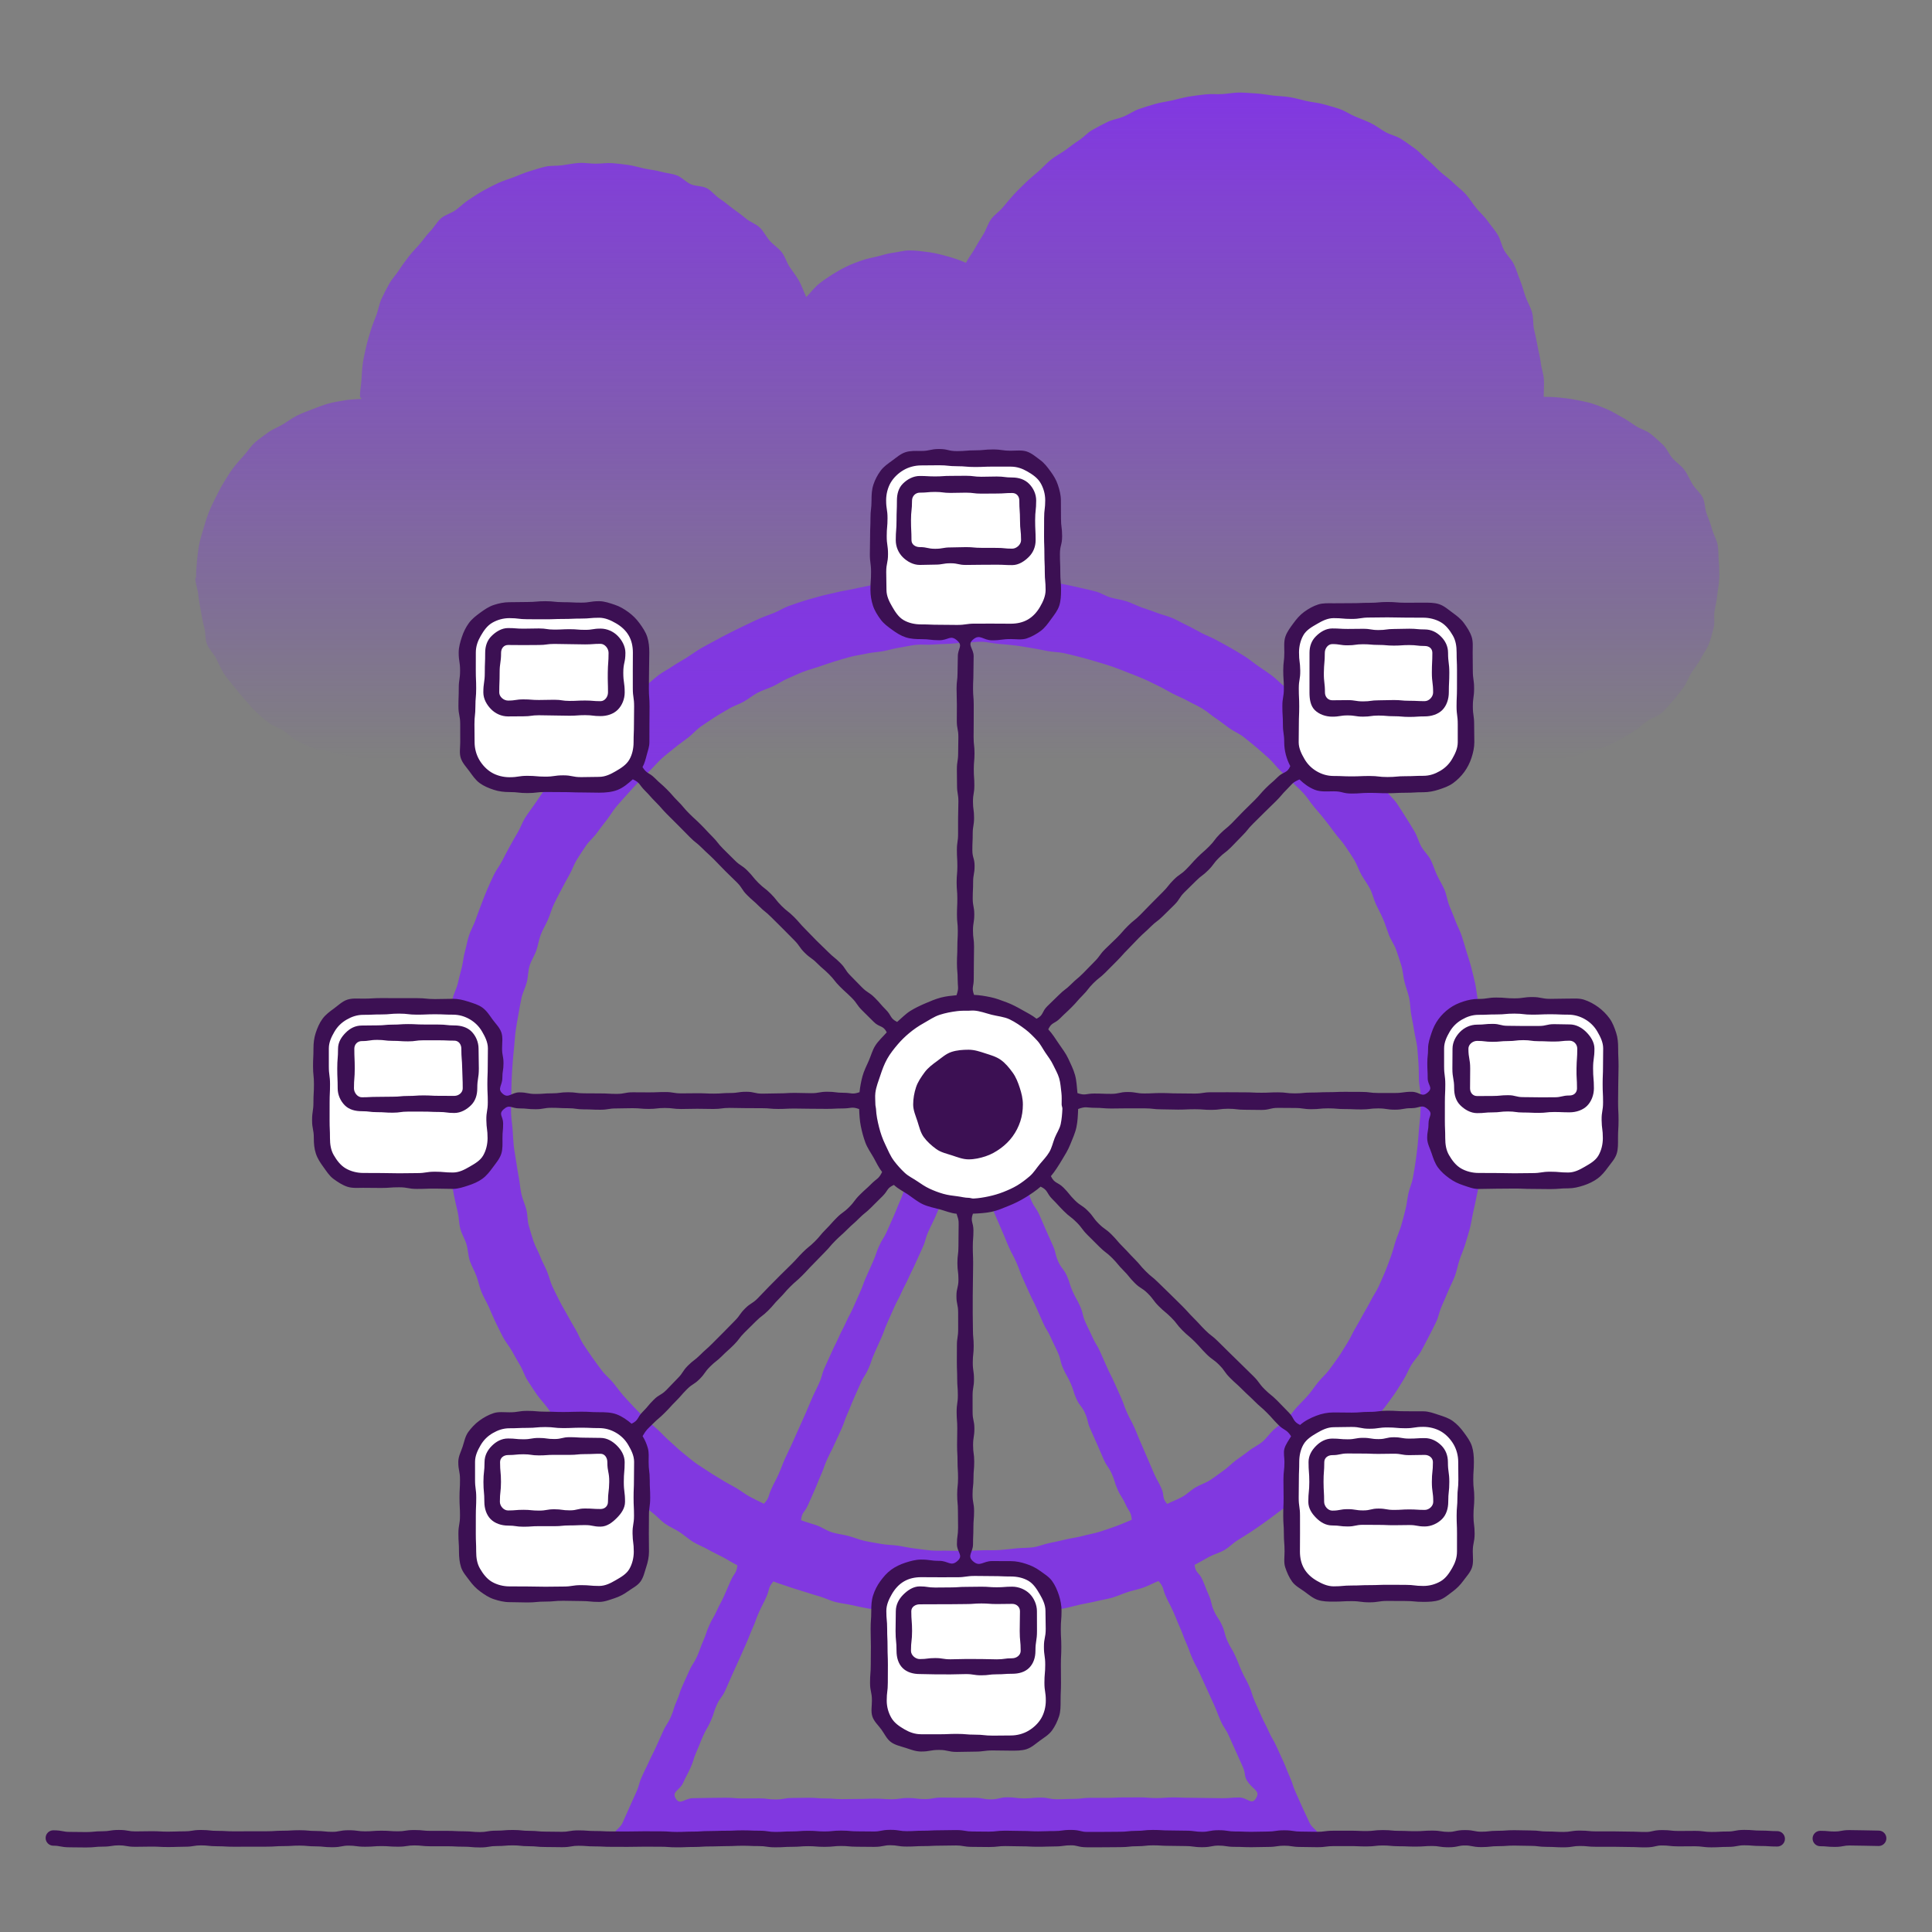 <?xml version="1.0" encoding="UTF-8"?><svg id="uuid-7457d142-5834-440a-bc0b-a8cc72b0f322" xmlns="http://www.w3.org/2000/svg" xmlns:xlink="http://www.w3.org/1999/xlink" viewBox="0 0 500 500"><rect x="0" y="0" width="500" height="500" fill="#808080" stroke="none"/><defs><linearGradient id="uuid-e7971a8d-9276-43da-8c0b-a866fce81ccb" x1="247.752" y1="196.565" x2="247.752" y2="26.311" gradientUnits="userSpaceOnUse"><stop offset="0" stop-color="#8138e0" stop-opacity="0"/><stop offset="1" stop-color="#8138e0"/></linearGradient></defs><path d="m384.675,283.876c0-1.417.253-2.836.21-4.243-.044-1.416-.295-2.822-.383-4.228-.088-1.414-.142-2.828-.273-4.23-.132-1.41-.228-2.824-.403-4.222-.176-1.405-.288-2.822-.508-4.213-.221-1.398-.627-2.766-.89-4.15s-.383-2.813-.69-4.188-.649-2.76-1-4.125-.836-2.709-1.229-4.062-.801-2.716-1.237-4.057-1.161-2.59-1.639-3.917-1.061-2.614-1.582-3.925-.669-2.782-1.231-4.076-1.334-2.501-1.937-3.777-.98-2.672-1.622-3.928-1.777-2.255-2.459-3.491-1.021-2.669-1.741-3.883-1.463-2.423-2.221-3.613-1.502-2.4-2.297-3.566-1.93-2.096-2.761-3.237-1.454-2.439-2.32-3.554-2.002-2.013-2.902-3.1-1.698-2.258-2.632-3.317-1.943-2.046-2.91-3.075-1.978-2.008-2.977-3.006-1.887-2.105-2.917-3.072-1.958-2.047-3.017-2.981-2.169-1.814-3.257-2.715-2.423-1.487-3.539-2.354-2.065-1.944-3.207-2.776-2.312-1.62-3.48-2.415-2.246-1.726-3.438-2.485-2.419-1.463-3.635-2.184-2.478-1.359-3.715-2.042-2.569-1.178-3.827-1.822-2.468-1.371-3.747-1.974-2.498-1.33-3.794-1.893-2.704-.848-4.018-1.37-2.663-.92-3.993-1.4-2.581-1.158-3.926-1.596-2.765-.592-4.123-.987-2.586-1.235-3.956-1.587-2.749-.66-4.13-.969-2.757-.625-4.148-.89-2.783-.496-4.182-.716c-1.391-.219-2.808-.312-4.213-.489-1.397-.175-2.82-.159-4.23-.292-1.402-.131-2.799-.374-4.213-.462-1.405-.087-2.816-.201-4.232-.245-1.407-.044-2.822.123-4.24.123s-2.824.121-4.23.165c-1.416.044-2.821.115-4.226.202-1.414.088-2.845-.108-4.246.023-1.41.132-2.792.492-4.189.668-1.405.176-2.801.373-4.192.592-1.398.221-2.756.622-4.14.885s-2.765.552-4.14.859-2.786.483-4.152.834-2.769.59-4.123.984-2.739.721-4.079,1.158-2.694.873-4.02,1.352-2.536,1.285-3.846,1.806-2.648.983-3.941,1.545-2.549,1.213-3.824,1.816-2.544,1.22-3.799,1.863-2.506,1.296-3.741,1.978-2.5,1.314-3.713,2.034-2.351,1.563-3.541,2.321-2.45,1.411-3.616,2.205-2.444,1.439-3.585,2.271-2.156,1.836-3.271,2.703-2.363,1.573-3.45,2.474-2.071,1.93-3.13,2.865-2.018,1.979-3.047,2.946-1.943,2.048-2.941,3.046-2.041,1.948-3.008,2.977-2.028,1.971-2.962,3.03-1.985,2.023-2.887,3.11-1.657,2.296-2.524,3.411-1.691,2.263-2.523,3.404-1.614,2.316-2.41,3.484-1.676,2.278-2.435,3.47-1.195,2.577-1.916,3.792-1.408,2.438-2.091,3.675-1.332,2.479-1.976,3.738-1.554,2.377-2.158,3.655-1.197,2.558-1.76,3.855-1.027,2.63-1.549,3.944-.984,2.644-1.464,3.974-1.22,2.567-1.658,3.912-.647,2.757-1.042,4.115-.467,2.793-.819,4.163-.72,2.72-1.029,4.101-1.089,2.656-1.354,4.046-.189,2.833-.41,4.232c-.219,1.391-.595,2.765-.771,4.17-.175,1.397-.313,2.807-.445,4.217-.131,1.402-.133,2.82-.221,4.234-.087,1.405-.228,2.814-.272,4.23-.044,1.407.101,2.821.101,4.239,0,1.44-.124,2.877-.079,4.306.045,1.439.126,2.873.217,4.301.091,1.437.179,2.871.315,4.295.137,1.433.292,2.861.473,4.28.182,1.427.531,2.826.758,4.239.228,1.42.461,2.834.733,4.239s.635,2.799.952,4.195.294,2.887.656,4.273,1.19,2.651,1.597,4.024.407,2.883.858,4.243,1.226,2.617,1.72,3.961.758,2.787,1.296,4.116,1.317,2.563,1.896,3.874,1.123,2.644,1.744,3.936,1.259,2.582,1.921,3.853,1.627,2.379,2.33,3.629,1.38,2.509,2.123,3.735,1.132,2.678,1.913,3.88,1.554,2.423,2.373,3.6,1.841,2.216,2.697,3.367,1.691,2.322,2.583,3.445,1.833,2.21,2.761,3.304,1.874,2.175,2.836,3.239,2.084,1.978,3.079,3.011,1.927,2.126,2.954,3.128,1.98,2.083,3.039,3.051,2.361,1.657,3.45,2.592,2.144,1.897,3.262,2.797,2.174,1.87,3.32,2.734,2.095,2,3.268,2.827,2.541,1.371,3.74,2.161,2.269,1.781,3.493,2.533,2.598,1.247,3.844,1.959,2.552,1.303,3.821,1.975,2.498,1.482,3.788,2.113c-.214,2.132-.829,1.989-1.702,3.946s-.84,1.972-1.713,3.93-1.027,1.888-1.9,3.845-1.091,1.86-1.964,3.817-.676,2.042-1.547,3.997-.708,2.031-1.581,3.988-1.17,1.823-2.042,3.779-.894,1.949-1.767,3.907-.655,2.054-1.528,4.011-.611,2.075-1.484,4.032-1.16,1.831-2.033,3.79-.893,1.95-1.766,3.909-.983,1.91-1.856,3.869-.958,1.92-1.831,3.878-.589,2.085-1.463,4.043-.886,1.953-1.759,3.912-.874,1.963-1.749,3.925-2.863,2.05-1.722,3.871c1.118,1.783,2.043.032,4.148.032s2.106-.015,4.211-.015,2.107.096,4.214.096,2.107.147,4.215.147,2.106-.194,4.212-.194,2.105-.199,4.211-.199,2.105.256,4.211.256,2.106.114,4.212.114,2.108-.386,4.215-.386,2.107.025,4.215.025,2.106.034,4.212.034,2.106.302,4.212.302,2.107-.064,4.214-.064,2.109-.176,4.217-.176,2.107.24,4.214.24,2.107-.085,4.213-.085,2.107-.044,4.215-.044,2.108-.279,4.216-.279,2.107-.061,4.214-.061,2.108.354,4.215.354,2.108-.236,4.217-.236,2.107.394,4.215.394,2.108-.118,4.217-.118,2.108.149,4.216.149,2.108-.449,4.217-.449,2.108-.029,4.216-.029,2.109.364,4.218.364,2.108-.197,4.217-.197,2.109.338,4.218.338,2.106-.068,4.212-.068,2.108-.243,4.217-.243,2.107.053,4.214.053,2.109.124,4.218.124,2.108-.397,4.216-.397,2.109.017,4.218.017,2.11.152,4.22.152,2.11-.023,4.22-.023,2.11,0,4.22,0,2.109.022,4.218.022,2.11.352,4.219.352,2.111-.224,4.223-.224,2.113-.037,4.226-.037,3.237,1.873,4.366.087c1.147-1.814-1.025-2.044-1.899-4.004s-.94-1.931-1.814-3.892-.877-1.959-1.751-3.919-.656-2.058-1.53-4.018-.781-1.999-1.655-3.957-.91-1.944-1.784-3.905-1.098-1.859-1.972-3.818-.988-1.91-1.863-3.871-.879-1.958-1.753-3.918-.618-2.075-1.492-4.036-1.041-1.887-1.916-3.849-.794-1.998-1.669-3.959-1.139-1.844-2.013-3.806-.535-2.113-1.409-4.074-1.215-1.81-2.09-3.771-.482-2.137-1.357-4.099-.771-2.012-1.647-3.977-1.794-1.675-2.012-3.816c1.287-.633,2.504-1.404,3.767-2.076s2.701-1.042,3.942-1.754,2.253-1.819,3.472-2.57,2.433-1.504,3.627-2.293,2.356-1.621,3.525-2.448,2.302-1.695,3.443-2.559,2.387-1.591,3.501-2.491,2.395-1.607,3.48-2.541,1.894-2.183,2.95-3.151,2.218-1.821,3.243-2.822,2.103-1.952,3.095-2.985,1.81-2.229,2.769-3.293,2.039-2.022,2.964-3.116,1.577-2.408,2.467-3.531,2.112-1.989,2.966-3.139,1.721-2.298,2.539-3.475,1.523-2.434,2.303-3.636,1.263-2.586,2.005-3.813,1.803-2.263,2.505-3.513,1.346-2.533,2.008-3.805,1.317-2.548,1.938-3.841.849-2.76,1.428-4.072,1.161-2.609,1.698-3.939,1.253-2.582,1.747-3.928.73-2.772,1.18-4.134,1.069-2.66,1.475-4.036.851-2.734,1.213-4.122.543-2.812.86-4.212.624-2.789.896-4.198.631-2.792.858-4.21c.226-1.41.699-2.794.88-4.218.181-1.417-.006-2.882.13-4.313.135-1.422.224-2.849.315-4.283.09-1.425.142-2.853.188-4.29.045-1.427.144-2.856.144-4.294Zm-59.657,181.563c-1.125,1.822-2.185-.251-4.326-.251s-2.141.186-4.282.186-2.14-.056-4.28-.056-2.14-.059-4.28-.059-2.141-.088-4.281-.088-2.142.165-4.285.165-2.141-.172-4.281-.172-2.14.009-4.281.009-2.141.113-4.282.113-2.142-.013-4.284-.013-2.141.279-4.282.279-2.141.088-4.283.088-2.142-.428-4.284-.428-2.141.205-4.282.205-2.142-.278-4.284-.278-2.142.533-4.283.533-2.142-.418-4.284-.418-2.142-.001-4.284-.001-2.143-.045-4.285-.045-2.142.392-4.284.392-2.143-.283-4.285-.283-2.14.323-4.279.323-2.142-.156-4.284-.156-2.141.081-4.282.081-2.143.045-4.286.045-2.142-.176-4.283-.176-2.143-.173-4.285-.173-2.144.053-4.287.053-2.144.379-4.287.379-2.144-.289-4.287-.289-2.143.03-4.286.03-2.143-.183-4.287-.183-2.145.043-4.29.043-2.147.074-4.293.074-3.275,1.941-4.414.121c-1.163-1.86.992-2.089,1.886-4.092s1.039-1.942,1.934-3.948.641-2.118,1.535-4.123.798-2.05,1.693-4.057,1.109-1.91,2.003-3.916.647-2.117,1.542-4.124,1.339-1.81,2.234-3.817.875-2.017,1.77-4.024.924-1.995,1.819-4.002.885-2.011,1.78-4.018.797-2.051,1.692-4.058.739-2.077,1.634-4.085,1.018-1.957,1.915-3.968.358-2.33,1.82-3.977c1.314.524,2.591.878,3.925,1.361s2.696.848,4.045,1.288,2.693.851,4.054,1.248,2.64,1.067,4.014,1.421,2.795.483,4.18.794,2.762.598,4.157.864,2.806.348,4.208.57c1.395.221,2.789.417,4.198.594,1.401.177,2.787.489,4.201.622,1.406.132,2.806.382,4.224.471,1.409.088,2.823.249,4.243.294,1.411.044,2.832.093,4.253.093s2.846-.348,4.264-.392c1.427-.045,2.849-.025,4.265-.114,1.425-.09,2.835-.276,4.248-.41,1.421-.135,2.832-.285,4.24-.464,1.416-.179,2.821-.371,4.223-.594,1.409-.224,2.822-.391,4.216-.659s2.765-.679,4.151-.991,2.806-.504,4.181-.86,2.81-.535,4.173-.935,2.672-1.009,4.022-1.452,2.777-.694,4.112-1.18,2.537-1.151,3.856-1.679c1.463,1.64.997,1.936,1.892,3.943s1.024,1.952,1.92,3.962.815,2.044,1.711,4.053.759,2.071,1.656,4.082.739,2.079,1.635,4.088,1.049,1.942,1.945,3.952.926,1.998,1.822,4.009.931,1.996,1.827,4.007.784,2.061,1.68,4.072,1.22,1.866,2.117,3.876.907,2.006,1.804,4.017.905,2.007,1.802,4.018.16,2.427,1.508,4.172c1.489,1.927,3.043,2.144,1.885,4.02Zm-75.153-158.056c1.529,0,2.853.045,4.296-.245,1.417,1.612,1.007,1.828,1.882,3.789s.823,1.985,1.698,3.946.82,1.985,1.695,3.946.794,1.997,1.669,3.959,1.026,1.894,1.9,3.855.718,2.032,1.593,3.994.883,1.958,1.758,3.919.978,1.915,1.852,3.877.862,1.964,1.736,3.923,1.129,1.848,2.004,3.809.954,1.925,1.828,3.885.484,2.136,1.359,4.099,1.061,1.878,1.936,3.839.621,2.075,1.496,4.037,1.362,1.746,2.237,3.709.493,2.133,1.369,4.096.874,1.963,1.75,3.926.834,1.981,1.709,3.943,1.233,1.803,2.109,3.765.617,2.079,1.492,4.042,1.172,1.835,2.049,3.801,1.429,1.874,1.617,4.019c-1.362.536-2.755,1.197-4.141,1.683s-2.765.989-4.168,1.423-2.859.671-4.278,1.052-2.875.564-4.308.891c-1.426.325-2.845.676-4.29.949-1.436.271-2.822.891-4.276,1.109-1.445.217-2.942.122-4.404.285-1.452.163-2.909.329-4.376.438-1.457.108-2.928.007-4.399.062-1.459.054-2.92.124-4.392.124-1.464,0-2.92.047-4.371-.007-1.463-.054-2.931.053-4.38-.054-1.459-.108-2.903-.36-4.347-.521-1.454-.162-2.877-.507-4.315-.722-1.446-.216-2.93-.185-4.359-.454-1.437-.27-2.893-.463-4.311-.785-1.425-.323-2.789-.902-4.194-1.277s-2.893-.52-4.284-.947-2.631-1.346-4.005-1.825-2.634-.782-3.989-1.312c.189-2.139.889-1.892,1.764-3.853s.865-1.967,1.74-3.93.777-2.006,1.652-3.968.719-2.032,1.594-3.995.996-1.908,1.871-3.871.919-1.944,1.794-3.906.703-2.039,1.578-4.002.784-2.003,1.659-3.965.869-1.962,1.743-3.923,1.155-1.837,2.031-3.8.685-2.046,1.56-4.007.877-1.963,1.752-3.926.726-2.028,1.601-3.99.873-1.964,1.748-3.927,1.02-1.899,1.896-3.863,1.003-1.907,1.879-3.871.962-1.925,1.838-3.889.9-1.952,1.775-3.916.578-2.096,1.454-4.06.955-1.929,1.831-3.893.809-1.998,1.686-3.965.387-2.325,1.781-3.967c1.366.259,2.885.443,4.326.443Zm52.211,81.833c-1.448-1.588-.633-2.088-1.508-4.05s-1.045-1.888-1.92-3.851-.824-1.986-1.699-3.948-.821-1.987-1.697-3.95-.795-1.999-1.67-3.962-1.027-1.896-1.902-3.86-.718-2.033-1.594-3.996-.884-1.959-1.759-3.922-.977-1.915-1.852-3.876-.864-1.968-1.739-3.931-1.13-1.848-2.005-3.811-.956-1.928-1.832-3.892-.484-2.137-1.36-4.1-1.063-1.88-1.938-3.844-.622-2.078-1.498-4.042-1.363-1.747-2.239-3.712-.494-2.135-1.37-4.1-.875-1.965-1.751-3.929-.835-1.983-1.711-3.947-1.234-1.805-2.111-3.77-.619-2.083-1.496-4.051-1.772-1.731-2.068-3.866c1.093-.84,2.28-1.856,3.202-2.879s1.672-2.158,2.395-3.335c.717-1.167,1.277-2.395,1.775-3.689.489-1.272,1.03-2.533,1.282-3.904.246-1.332.547-2.702.547-4.106,0-1.505-.203-2.996-.484-4.419-.29-1.466-1.078-2.755-1.638-4.103-.569-1.372-1.003-2.789-1.82-4.008-.823-1.229-1.786-2.353-2.828-3.395s-2.081-2.132-3.31-2.955c-1.22-.816-2.568-1.492-3.94-2.061-1.349-.559-2.8-.926-4.266-1.216-1.423-.281-2.902-.242-4.408-.242s-2.972.029-4.395.31c-1.466.29-2.937.575-4.286,1.134-1.372.569-2.545,1.512-3.765,2.329-1.229.823-2.276,1.821-3.318,2.863s-2.147,2.017-2.97,3.246c-.816,1.22-1.265,2.625-1.834,3.997-.559,1.349-1.452,2.615-1.741,4.081-.281,1.423-.411,2.933-.411,4.438,0,1.421.103,2.85.355,4.198.259,1.388.666,2.764,1.167,4.05.51,1.308,1.245,2.534,1.979,3.71.74,1.186,1.723,2.197,2.664,3.222s1.867,2.012,2.983,2.85c-.283,2.129-.914,1.927-1.788,3.888s-.702,2.039-1.577,4.001-.784,2.002-1.659,3.964-.87,1.964-1.745,3.926-1.155,1.837-2.03,3.799-.686,2.047-1.561,4.009-.876,1.961-1.751,3.924-.726,2.028-1.601,3.99-.872,1.961-1.745,3.921-1.02,1.898-1.895,3.86-1.002,1.904-1.877,3.865-.962,1.924-1.837,3.887-.899,1.951-1.774,3.913-.578,2.095-1.453,4.058-.954,1.928-1.83,3.892-.807,1.994-1.683,3.958-.881,1.961-1.756,3.925-.884,1.959-1.759,3.922-.948,1.931-1.824,3.894-.764,2.014-1.64,3.977-1.013,1.907-1.89,3.873-.464,2.209-1.914,3.801c-1.261-.625-2.383-1.14-3.618-1.808s-2.346-1.56-3.556-2.273-2.482-1.324-3.666-2.08-2.427-1.429-3.584-2.226-2.387-1.506-3.515-2.344-2.193-1.771-3.29-2.649-2.085-1.892-3.151-2.809-1.998-1.978-3.03-2.932-2.16-1.803-3.158-2.793-2-1.975-2.963-3-1.934-2.042-2.859-3.101-1.736-2.212-2.623-3.303-2.035-1.98-2.883-3.102-1.689-2.258-2.497-3.41-1.606-2.319-2.372-3.499-1.237-2.546-1.96-3.753-1.412-2.428-2.091-3.66-1.408-2.433-2.043-3.689-1.282-2.503-1.871-3.781-.879-2.679-1.422-3.978-1.26-2.518-1.756-3.836-1.258-2.539-1.706-3.874-.831-2.693-1.231-4.044-.284-2.835-.634-4.2-.986-2.648-1.286-4.025-.399-2.782-.65-4.17c-.25-1.379-.491-2.76-.692-4.155-.2-1.388-.483-2.767-.634-4.17-.15-1.393-.2-2.799-.3-4.207-.1-1.398-.341-2.793-.391-4.204-.05-1.4.072-2.809.072-4.221,0-1.437.013-2.867.064-4.292.052-1.436.155-2.862.258-4.285.104-1.433.237-2.856.392-4.274.156-1.428.193-2.866.4-4.278.208-1.421.459-2.833.717-4.238.26-1.412.479-2.832.789-4.226.312-1.401,1.013-2.702,1.375-4.084s.31-2.89.722-4.258,1.281-2.598,1.744-3.95.653-2.808,1.165-4.143,1.303-2.561,1.864-3.876.931-2.719,1.54-4.012,1.303-2.552,1.959-3.822,1.344-2.528,2.046-3.774,1.155-2.649,1.902-3.868,1.565-2.41,2.356-3.602,1.969-2.121,2.803-3.284,1.718-2.281,2.594-3.413,1.597-2.384,2.513-3.483,1.892-2.147,2.847-3.213,1.902-2.138,2.896-3.168,2.005-2.042,3.035-3.036,1.946-2.115,3.011-3.071,2.223-1.812,3.322-2.729,2.297-1.71,3.43-2.586,2.074-2.013,3.237-2.848,2.385-1.598,3.578-2.391,2.466-1.466,3.687-2.214,2.632-1.162,3.881-1.865,2.349-1.663,3.623-2.32,2.667-1.053,3.964-1.663,2.485-1.443,3.804-2.006,2.604-1.203,3.943-1.717,2.731-.868,4.088-1.332,2.701-.95,4.074-1.364,2.74-.836,4.128-1.199,2.814-.534,4.215-.846c1.394-.31,2.838-.36,4.25-.62,1.403-.259,2.774-.703,4.194-.911,1.412-.207,2.81-.567,4.238-.723,1.418-.155,2.872.04,4.304-.064,1.423-.103,2.846-.158,4.282-.21,1.425-.051,2.848-.315,4.286-.315s2.879-.261,4.304-.209c1.436.052,2.853.443,4.276.546,1.433.104,2.855.255,4.273.41,1.428.156,2.829.456,4.241.663,1.421.208,2.811.532,4.215.791,1.412.26,2.873.24,4.267.55,1.401.312,2.791.662,4.173,1.024s2.768.75,4.136,1.162,2.749.819,4.101,1.281,2.682,1.015,4.016,1.527,2.672,1.037,3.986,1.598,2.585,1.236,3.878,1.844,2.511,1.373,3.782,2.029,2.621,1.164,3.867,1.866,2.586,1.259,3.805,2.006,2.292,1.735,3.484,2.526,2.303,1.696,3.465,2.53,2.542,1.381,3.673,2.257,2.238,1.796,3.337,2.713,2.165,1.882,3.23,2.838,1.908,2.151,2.938,3.145,2.085,1.957,3.078,2.987,2.097,1.958,3.053,3.024,1.709,2.304,2.626,3.404,1.876,2.158,2.752,3.291,1.765,2.251,2.6,3.415,1.879,2.185,2.671,3.379,1.618,2.374,2.366,3.596,1.17,2.637,1.873,3.885,1.59,2.396,2.248,3.669.936,2.728,1.546,4.025,1.299,2.546,1.862,3.865.958,2.692,1.471,4.03,1.422,2.526,1.886,3.882.931,2.713,1.345,4.087.45,2.846.813,4.234.89,2.725,1.202,4.126c.31,1.394.264,2.86.524,4.272.259,1.403.558,2.796.766,4.216.207,1.412.629,2.798.785,4.226.155,1.418.232,2.849.336,4.282.103,1.423.056,2.856.108,4.293.051,1.425.474,2.852.474,4.289,0,1.409-.042,2.821-.091,4.218-.05,1.408-.276,2.807-.375,4.202-.1,1.405-.202,2.808-.351,4.199-.15,1.4-.326,2.796-.525,4.181-.2,1.393-.447,2.779-.695,4.156-.25,1.385-.869,2.689-1.167,4.057-.3,1.375-.404,2.787-.752,4.143s-.686,2.725-1.082,4.068-.975,2.635-1.42,3.963-.748,2.713-1.24,4.024-.945,2.649-1.485,3.942-1.104,2.586-1.689,3.86-1.412,2.436-2.043,3.687-1.373,2.443-2.049,3.671-1.338,2.46-2.057,3.663-1.252,2.524-2.014,3.701-1.445,2.415-2.249,3.564-1.628,2.294-2.473,3.414-1.931,2.054-2.815,3.144-1.647,2.281-2.569,3.338-1.929,2.041-2.888,3.065-1.732,2.236-2.727,3.226-2.267,1.695-3.296,2.649-1.829,2.169-2.891,3.086-2.417,1.485-3.512,2.364-2.268,1.641-3.393,2.48-2.094,1.885-3.249,2.684-2.252,1.685-3.434,2.442-2.569,1.174-3.778,1.889-2.213,1.783-3.447,2.454-2.608,1.179-3.865,1.805Z" fill="#8138e0"/><path d="m250.687,312.389c-1.398,0-2.794-.241-4.133-.452-1.375-.217-2.702-.652-3.997-1.074-1.317-.429-2.595-.961-3.812-1.583-1.23-.629-2.547-1.164-3.656-1.971s-2.196-1.732-3.168-2.704-1.512-2.332-2.323-3.446-1.939-2.039-2.568-3.268c-.623-1.217-.799-2.651-1.228-3.968-.422-1.295-.715-2.621-.932-3.996-.211-1.34-.591-2.691-.591-4.089s.414-2.744.625-4.083c.217-1.375.63-2.656,1.052-3.952.429-1.318.641-2.704,1.263-3.922.629-1.23,1.194-2.531,2.002-3.64s1.842-2.086,2.814-3.058,2.082-1.813,3.196-2.624,2.28-1.547,3.509-2.176c1.217-.623,2.455-1.282,3.773-1.711,1.295-.422,2.727-.341,4.101-.558,1.34-.211,2.676-.824,4.074-.824s2.758.464,4.097.675c1.375.217,2.691.567,3.987.989,1.318.429,2.629.842,3.847,1.465,1.23.629,2.512,1.205,3.621,2.012s1.874,2.037,2.846,3.009,2.007,1.871,2.818,2.985,1.436,2.323,2.065,3.552c.623,1.217,1.175,2.458,1.604,3.775.422,1.295.653,2.631.87,4.005.211,1.34.817,2.681.817,4.079s-.69,2.726-.901,4.066c-.217,1.375-.215,2.772-.637,4.068-.429,1.318-1.03,2.561-1.653,3.779-.629,1.23-1.557,2.248-2.365,3.356s-1.407,2.398-2.379,3.37-2.157,1.704-3.271,2.515-2.084,1.878-3.313,2.506c-1.217.623-2.674.727-3.992,1.156-1.295.422-2.582.892-3.956,1.109-1.34.211-2.708.626-4.106.626Z" fill="#fff"/><path d="m250.687,271.668c-1.522,0-3.045.116-4.42.563-1.423.463-2.558,1.504-3.743,2.368-1.197.872-2.383,1.745-3.255,2.942-.864,1.186-1.745,2.445-2.209,3.868-.448,1.375-.732,2.905-.732,4.427s.646,2.935,1.093,4.31c.463,1.423.785,2.945,1.648,4.131.872,1.197,2.04,2.224,3.237,3.096,1.186.864,2.676,1.181,4.099,1.645,1.375.448,2.76,1.022,4.282,1.022s2.985-.336,4.36-.784c1.423-.463,2.707-1.197,3.892-2.061,1.197-.872,2.253-1.897,3.125-3.094.864-1.186,1.536-2.496,1.999-3.919.448-1.375.657-2.823.657-4.345s-.353-2.924-.801-4.299c-.464-1.423-.988-2.783-1.852-3.969-.872-1.197-1.821-2.371-3.018-3.243-1.186-.864-2.64-1.261-4.063-1.724-1.375-.448-2.777-.934-4.3-.934Z" fill="#3c1053"/><g id="uuid-8edefe87-726b-4cf2-80ef-a3c80a37a8d8"><path d="m399.221,102.691s.284.001.284-.003c0-1.478.137-2.972.056-4.43-.082-1.475-.651-2.915-.812-4.367-.164-1.467-.588-2.886-.832-4.327-.245-1.455-.581-2.872-.905-4.299-.327-1.438-.118-3.01-.522-4.417-.407-1.416-1.212-2.71-1.695-4.092-.486-1.39-.833-2.833-1.394-4.186s-.948-2.814-1.585-4.134-1.831-2.369-2.541-3.652-.934-2.871-1.715-4.112-1.78-2.367-2.63-3.563-2.009-2.169-2.925-3.316-1.684-2.424-2.663-3.518-2.213-1.948-3.251-2.986-2.262-1.857-3.357-2.836-2.053-2.093-3.201-3.009-2.099-2.091-3.297-2.943-2.381-1.741-3.625-2.525-2.77-1.081-4.056-1.794-2.436-1.663-3.761-2.302-2.701-1.147-4.06-1.711-2.595-1.447-3.985-1.933c-1.382-.483-2.823-.853-4.239-1.261-1.406-.404-2.906-.492-4.344-.818-1.426-.324-2.841-.751-4.295-.997-1.441-.243-2.922-.264-4.388-.428-1.452-.162-2.901-.461-4.376-.542-1.458-.081-2.931-.235-4.409-.235s-2.931.316-4.383.396c-1.469.081-2.954-.077-4.4.084-1.461.162-2.925.347-4.361.588-1.449.243-2.868.659-4.289.981-1.432.324-2.909.498-4.311.9-1.411.404-2.826.839-4.203,1.319-1.385.483-2.61,1.395-3.959,1.952s-2.874.762-4.19,1.394-2.616,1.353-3.895,2.058-2.262,1.929-3.5,2.705-2.351,1.714-3.544,2.558-2.507,1.506-3.652,2.415-2.104,2.019-3.197,2.99-2.245,1.856-3.283,2.887-2.114,2.01-3.092,3.098-1.933,2.184-2.85,3.325-2.26,1.966-3.113,3.156-1.233,2.706-2.019,3.942-1.54,2.479-2.255,3.758-1.56,2.239-2.203,3.556c-1.539-.662-2.982-1.167-4.619-1.62-1.61-.446-3.281-.899-4.97-1.127-1.65-.223-3.38-.46-5.09-.46-1.424,0-2.84.452-4.223.607-1.412.158-2.749.662-4.109.973-1.382.316-2.756.583-4.075,1.047-1.334.47-2.65.965-3.909,1.577-1.27.617-2.489,1.32-3.674,2.071s-2.356,1.546-3.45,2.426-2.23,2.375-3.22,3.374c-.618-1.278-1.211-3.056-1.914-4.282s-1.597-2.335-2.384-3.509-1.157-2.666-2.025-3.783-2.152-1.905-3.096-2.959-1.562-2.439-2.578-3.426-2.521-1.44-3.604-2.354-2.22-1.72-3.364-2.557-2.182-1.794-3.382-2.549-2.093-2.058-3.343-2.727-2.92-.483-4.215-1.063c-1.288-.577-2.315-1.816-3.649-2.304-1.325-.484-2.805-.562-4.171-.955-1.355-.389-2.779-.5-4.171-.796-1.377-.292-2.73-.725-4.14-.922-1.393-.195-2.798-.374-4.22-.472-1.402-.097-2.818.142-4.245.142-1.454,0-2.9-.292-4.329-.191-1.449.102-2.869.388-4.288.591-1.437.205-2.94.052-4.342.355-1.417.307-2.8.802-4.178,1.206-1.39.408-2.714,1.026-4.061,1.528-1.356.506-2.75.931-4.058,1.53-1.315.602-2.599,1.286-3.862,1.976s-2.459,1.526-3.67,2.306-2.248,1.812-3.401,2.677-2.747,1.209-3.836,2.153-1.78,2.347-2.8,3.367-1.8,2.248-2.746,3.338-1.979,2.089-2.845,3.244-1.733,2.298-2.515,3.512-1.833,2.272-2.527,3.54-1.375,2.558-1.977,3.873c-.598,1.308-.801,2.796-1.307,4.152-.502,1.346-1.086,2.674-1.494,4.063-.404,1.378-.857,2.761-1.164,4.178-.304,1.402-.66,2.82-.865,4.256-.202,1.419-.244,2.881-.346,4.33-.101,1.429-.397,2.882-.397,4.336,0,.064.45.482.45.546-1.454.129-2.91.106-4.323.365-1.433.263-2.871.445-4.256.835-1.4.394-2.746.927-4.09,1.445-1.356.522-2.72,1.014-4.012,1.655-1.3.645-2.462,1.522-3.69,2.281s-2.674,1.228-3.828,2.098-2.407,1.683-3.477,2.656-1.857,2.269-2.834,3.337-1.936,2.163-2.811,3.317-1.604,2.412-2.369,3.643-1.412,2.517-2.061,3.815c-.645,1.29-1.295,2.582-1.821,3.936-.521,1.343-.951,2.724-1.349,4.123-.394,1.383-.871,2.762-1.138,4.194-.263,1.412-.43,2.86-.563,4.313-.131,1.428-.247,2.854-.247,4.316-.017.111-.165-.105-.182.007,0,1.46.635,2.901.765,4.327.133,1.451.41,2.844.672,4.254.266,1.43.482,2.837.875,4.218.397,1.397.181,3.007.701,4.348.524,1.353,1.732,2.415,2.375,3.703.647,1.297,1.212,2.626,1.972,3.85s1.775,2.272,2.646,3.422,1.795,2.232,2.768,3.299,1.826,2.236,2.894,3.21,2.131,1.949,3.284,2.822,2.589,1.29,3.819,2.053,2.189,1.964,3.486,2.61c1.288.643,2.595,1.295,3.947,1.82,1.341.52,2.842.581,4.239.977,1.381.392,2.783.629,4.212.895,1.41.262,2.788.714,4.239.847,1.426.13,2.863.227,4.322.227,2.176,0,2.176.478,4.352.478s2.175-.587,4.351-.587,2.175.346,4.351.346,2.176.093,4.351.093,2.176-.709,4.352-.709,2.177.566,4.353.566,2.176-.442,4.353-.442,2.176.664,4.352.664,2.176-.045,4.351-.045,2.176-.064,4.351-.064,2.176-.399,4.352-.399,2.177.284,4.353.284,2.177-.119,4.353-.119,2.176-.018,4.352-.018,2.176.05,4.352.05,2.176-.24,4.352-.24,2.177.226,4.353.226,2.177-.041,4.353-.041,2.176-.064,4.352-.064,2.176.288,4.352.288,2.176-.557,4.353-.557,2.177-.068,4.354-.068,2.176.224,4.353.224,2.176.456,4.352.456,2.174-.006,4.348-.006,2.174-.322,4.347-.322,2.174.254,4.348.254,2.175-.443,4.35-.443,2.176.424,4.353.424,2.177-.309,4.353-.309,2.175.081,4.351.081,2.175.103,4.349.103,2.175-.308,4.349-.308,2.176.284,4.351.284,2.177.017,4.354.017,2.177.101,4.353.101,2.176-.239,4.351-.239,2.175.179,4.351.179,2.176-.111,4.353-.111,2.178.508,4.356.508,2.176-.232,4.353-.232,2.176-.591,4.352-.591,2.177.535,4.354.535,2.178-.32,4.355-.32,2.176.053,4.353.053,2.177.29,4.354.29,2.178-.038,4.356-.038,2.177-.305,4.354-.305,2.178.066,4.356.066,2.177-.259,4.355-.259,2.178.384,4.355.384,2.178.018,4.355.018,2.178.216,4.356.216,2.178-.77,4.355-.77,2.178.618,4.357.618,2.179-.262,4.357-.262,2.177-.158,4.355-.158,2.176-.292,4.352-.292,2.178.367,4.357.367,2.177-.008,4.354-.008,2.178.014,4.356.014,2.179.074,4.358.074,2.179.216,4.358.216,2.179.291,4.358.291,2.178-.38,4.357-.38,2.179-.335,4.357-.335,2.181.087,4.361.087,2.182.191,4.364.191,2.182.394,4.364.394c1.46,0,2.892-.542,4.318-.672,1.451-.133,2.94.04,4.35-.222,1.43-.266,2.66-1.306,4.042-1.699,1.397-.397,2.93-.315,4.271-.835,1.353-.524,2.601-1.277,3.889-1.92,1.297-.647,2.491-1.445,3.715-2.205s2.272-1.748,3.423-2.618,2.782-1.172,3.849-2.145,1.986-2.139,2.959-3.206,1.822-2.259,2.694-3.413,1.31-2.588,2.073-3.818,1.751-2.307,2.398-3.604c.643-1.288,1.586-2.469,2.111-3.822.52-1.341.837-2.787,1.234-4.184.392-1.381-.029-2.948.236-4.377.262-1.41.581-2.779.714-4.23.13-1.426.49-2.829.49-4.288-.003-.049.023.041.02-.008,0-1.439,0-2.851-.127-4.256-.129-1.43-.036-2.889-.291-4.279-.258-1.41-1.056-2.688-1.437-4.051-.386-1.379-.897-2.682-1.402-4.007-.51-1.336-.4-2.942-1.025-4.216-.629-1.282-1.891-2.225-2.63-3.438s-1.266-2.575-2.114-3.717-2.112-1.936-3.06-2.997-1.46-2.549-2.501-3.521-2.099-1.971-3.224-2.845-2.615-1.241-3.816-2.011-2.326-1.639-3.593-2.297c-1.26-.654-2.462-1.472-3.785-2.012-1.313-.535-2.646-1.114-4.015-1.53-1.354-.412-2.788-.65-4.192-.939-1.385-.286-2.819-.425-4.246-.586-1.403-.158-2.836-.16-4.274-.191Z" fill="url(#uuid-e7971a8d-9276-43da-8c0b-a866fce81ccb)"/></g><path d="m261.597,118.539h-23.209c-6.012,0-10.931,4.919-10.931,10.931v23.209c0,6.012,4.919,10.931,10.931,10.931h23.209c6.012,0,10.931-4.919,10.931-10.931v-23.209c0-6.012-4.919-10.931-10.931-10.931Z" fill="#fff"/><path d="m117.215,260.399h-23.209c-6.012,0-10.931,4.919-10.931,10.931v23.209c0,6.012,4.919,10.931,10.931,10.931h23.209c6.012,0,10.931-4.919,10.931-10.931v-23.209c0-6.012-4.919-10.931-10.931-10.931Z" fill="#fff"/><path d="m405.847,260.399h-23.209c-6.012,0-10.931,4.919-10.931,10.931v23.209c0,6.012,4.919,10.931,10.931,10.931h23.209c6.012,0,10.931-4.919,10.931-10.931v-23.209c0-6.012-4.919-10.931-10.931-10.931Z" fill="#fff"/><path d="m368.362,157.947h-23.209c-6.012,0-10.931,4.919-10.931,10.931v23.209c0,6.012,4.919,10.931,10.931,10.931h23.209c6.012,0,10.931-4.919,10.931-10.931v-23.209c0-6.012-4.919-10.931-10.931-10.931Z" fill="#fff"/><path d="m155.054,157.947h-23.209c-6.012,0-10.931,4.919-10.931,10.931v23.209c0,6.012,4.919,10.931,10.931,10.931h23.209c6.012,0,10.931-4.919,10.931-10.931v-23.209c0-6.012-4.919-10.931-10.931-10.931Z" fill="#fff"/><path d="m368.362,367.396h-23.209c-6.012,0-10.931,4.919-10.931,10.931v23.209c0,6.012,4.919,10.931,10.931,10.931h23.209c6.012,0,10.931-4.919,10.931-10.931v-23.209c0-6.012-4.919-10.931-10.931-10.931Z" fill="#fff"/><path d="m155.054,367.396h-23.209c-6.012,0-10.931,4.919-10.931,10.931v23.209c0,6.012,4.919,10.931,10.931,10.931h23.209c6.012,0,10.931-4.919,10.931-10.931v-23.209c0-6.012-4.919-10.931-10.931-10.931Z" fill="#fff"/><path d="m261.597,405.977h-23.209c-6.012,0-10.931,4.919-10.931,10.931v23.209c0,6.012,4.919,10.931,10.931,10.931h23.209c6.012,0,10.931-4.919,10.931-10.931v-23.209c0-6.012-4.919-10.931-10.931-10.931Z" fill="#fff"/><path d="m22.291,478.122c-1.081,0-1.621-.011-2.162-.021-.521-.01-1.042-.021-2.084-.021-1.254,0-1.918-.13-2.504-.244-.487-.095-.872-.17-1.741-.17-1.101,0-1.993-.893-1.993-1.993s.893-1.993,1.993-1.993c1.255,0,1.919.13,2.505.244.487.095.872.17,1.74.17,1.081,0,1.621.011,2.162.021.521.01,1.042.021,2.084.021.964,0,1.432-.046,1.928-.095.544-.054,1.159-.114,2.319-.114.904,0,1.324-.066,1.811-.144.57-.091,1.217-.193,2.437-.193,1.237,0,1.893.116,2.472.218.497.088.89.157,1.777.157,1.039,0,1.559-.012,2.078-.024.543-.012,1.085-.025,2.17-.025,1.115,0,1.673.03,2.229.059.505.027,1.009.054,2.018.054,1.024,0,1.536-.019,2.048-.039.55-.021,1.1-.042,2.198-.042.898,0,1.315-.069,1.798-.148.573-.095,1.223-.202,2.447-.202,1.169,0,1.79.067,2.338.126.512.056.954.104,1.908.104,1.117,0,1.676.032,2.235.063.502.029,1.005.057,2.01.057,1.056,0,1.583-.003,2.11-.006.534-.003,1.067-.006,2.135-.006l4.245-.006c.995,0,1.479-.032,1.991-.066.555-.037,1.128-.075,2.256-.075,1,0,1.501-.031,2.001-.062.552-.034,1.123-.069,2.246-.069,1.153,0,1.766.056,2.306.106.5.045.972.089,1.942.089,1.166,0,1.786.065,2.332.123.515.054.959.101,1.917.101.87,0,1.256-.075,1.743-.17.587-.114,1.251-.243,2.505-.243,1.195,0,1.829.085,2.389.16.499.067.93.125,1.858.125.984,0,1.463-.037,1.97-.076.56-.043,1.139-.088,2.277-.088s1.71.042,2.267.082c.509.037.99.071,1.979.071.907,0,1.329-.065,1.816-.141.569-.089,1.214-.189,2.43-.189,1.166,0,1.785.065,2.331.123.515.054.958.101,1.915.101l4.246-.004c1.113,0,1.67.029,2.228.058.505.026,1.01.052,2.02.052,1.154,0,1.767.056,2.308.106.499.046.971.089,1.941.089.895,0,1.311-.07,1.792-.152.575-.097,1.228-.208,2.457-.208.98,0,1.456-.04,1.96-.081.562-.047,1.145-.095,2.289-.095,1.165,0,1.784.064,2.33.122.515.054.959.1,1.917.1,1.156,0,1.771.059,2.312.11.498.048.968.092,1.936.092,1.083,0,1.625.012,2.167.024.52.011,1.039.022,2.079.022.891,0,1.285-.068,1.784-.154.577-.1,1.23-.213,2.463-.213,1.139,0,1.718.045,2.277.088.507.039.985.076,1.97.076,1.114,0,1.671.029,2.228.058.506.026,1.011.053,2.021.053,1.067,0,1.601.003,2.135.006.528.002,1.057.005,2.114.005,1.039,0,1.559-.012,2.078-.024.543-.013,1.085-.026,2.171-.026,1.068,0,1.603.003,2.137.007.527.003,1.056.006,2.111.006,1.134,0,1.71.042,2.267.082.51.037.99.072,1.98.072,1.021,0,1.53-.021,2.04-.043.552-.023,1.104-.046,2.207-.046.996,0,1.48-.032,1.992-.066.555-.037,1.128-.075,2.256-.075,1.025,0,1.538-.019,2.051-.038.549-.021,1.099-.041,2.197-.041,1.016,0,1.524-.023,2.032-.047.555-.026,1.108-.052,2.218-.052s1.656.023,2.209.047c.51.022,1.02.043,2.04.043,1.208,0,1.849.094,2.414.178.492.072.918.135,1.834.135,1.004,0,1.505-.029,2.007-.059.561-.033,1.121-.066,2.241-.066.984,0,1.463-.037,1.97-.077.56-.043,1.139-.088,2.277-.088s1.724.047,2.285.092c.505.041.982.079,1.964.079.96,0,1.404-.046,1.92-.099.546-.057,1.165-.121,2.33-.121,1.151,0,1.737.053,2.304.104.5.045.973.088,1.945.088,1.079,0,1.618.009,2.158.019.522.009,1.045.018,2.09.018.864,0,1.248-.077,1.732-.174.589-.118,1.256-.251,2.516-.251,1.223,0,1.872.105,2.444.198.484.079.903.146,1.805.146,1.007,0,1.511-.028,2.014-.056.56-.031,1.118-.062,2.235-.062,1.01,0,1.515-.027,2.02-.053.558-.03,1.115-.059,2.23-.059,1.036,0,1.554-.014,2.071-.027.545-.014,1.089-.028,2.178-.028,1.232,0,1.886.113,2.462.212.48.083.895.154,1.786.154,1.08,0,1.621.01,2.161.02.521.009,1.044.019,2.088.019.948,0,1.388-.051,1.897-.109.551-.063,1.176-.135,2.354-.135,1.093,0,1.64.017,2.187.034.516.016,1.031.032,2.062.032,1.112,0,1.669.028,2.226.057.505.026,1.01.052,2.02.052,1.022,0,1.534-.02,2.045-.04.55-.021,1.1-.042,2.199-.042.924,0,1.353-.059,1.85-.128.561-.077,1.196-.165,2.395-.165,1.3,0,2.017.174,2.592.314.481.117.83.201,1.652.201l4.247-.007c1.047,0,1.57-.008,2.093-.016.539-.008,1.078-.017,2.156-.017.953,0,1.395-.049,1.906-.105.549-.061,1.172-.129,2.344-.129.952,0,1.394-.048,1.905-.105.548-.061,1.17-.129,2.342-.129,1.123,0,1.693.035,2.245.069.5.031,1.001.062,2.001.062,1.089,0,1.633.015,2.177.03.518.014,1.034.028,2.068.028,1.199,0,1.835.088,2.396.166.497.069.927.128,1.852.128.87,0,1.255-.075,1.743-.17.587-.115,1.252-.245,2.507-.245,1.215,0,1.859.099,2.428.187.489.075.912.14,1.822.14,1.103,0,1.654.022,2.205.045.511.021,1.021.042,2.043.042,1.029,0,1.544-.017,2.059-.033.547-.018,1.095-.035,2.188-.035.912,0,1.336-.064,1.826-.138.567-.085,1.211-.183,2.423-.183s1.861.1,2.431.188c.489.075.911.141,1.821.141,1.091,0,1.637.016,2.183.031.517.015,1.033.03,2.066.03.932,0,1.363-.057,1.864-.123.559-.073,1.191-.157,2.384-.157l4.251-.007c1.104,0,1.657.023,2.209.047.511.021,1.021.043,2.042.043.945,0,1.384-.052,1.892-.111.553-.065,1.179-.139,2.357-.139,1.158,0,1.772.059,2.315.11.498.047.968.092,1.936.092,1.104,0,1.657.023,2.209.046.511.021,1.021.042,2.043.042.99,0,1.471-.035,1.98-.072.558-.041,1.135-.083,2.27-.083,1.218,0,1.863.101,2.434.19.488.076.91.142,1.818.142.847,0,1.222-.083,1.697-.188.568-.125,1.274-.28,2.554-.28,1.26,0,1.927.133,2.516.25.485.097.87.173,1.736.173.95,0,1.391-.05,1.901-.108.551-.062,1.175-.133,2.35-.133.993,0,1.475-.034,1.985-.071.558-.04,1.134-.081,2.268-.081,1.097,0,1.646.019,2.193.037.515.018,1.029.035,2.059.035,1.186,0,1.814.078,2.369.146.506.062.942.116,1.884.116,1.116,0,1.674.031,2.232.062.504.027,1.007.055,2.015.055.901,0,1.319-.068,1.805-.147.572-.094,1.222-.2,2.446-.2,1.16,0,1.775.061,2.319.114.496.048.966.094,1.931.094l4.253-.007c1.092,0,1.638.016,2.184.032.517.015,1.034.03,2.067.03,1.108,0,1.663.025,2.217.05.51.023,1.019.046,2.036.046.836,0,1.208-.086,1.679-.195.572-.133,1.285-.298,2.576-.298,1.174,0,1.797.069,2.347.13.513.057.954.106,1.908.106,1.051,0,1.576-.006,2.102-.013.538-.007,1.076-.014,2.153-.014,1.192,0,1.824.082,2.383.154.502.065.937.121,1.871.121,1.01,0,1.514-.027,2.019-.055.559-.031,1.118-.061,2.235-.061.873,0,1.26-.075,1.75-.17.587-.113,1.252-.242,2.508-.242,1.148,0,1.731.048,2.296.095.505.042.982.082,1.965.082,1.132,0,1.707.038,2.263.075.514.034.999.066,1.998.066,1.101,0,1.993.893,1.993,1.993s-.893,1.993-1.993,1.993c-1.131,0-1.706-.038-2.262-.075-.515-.034-1-.066-1.999-.066-1.147,0-1.73-.048-2.295-.095-.505-.042-.982-.082-1.966-.082-.873,0-1.26.075-1.75.169-.587.114-1.252.243-2.508.243-1.01,0-1.514.027-2.019.055-.559.031-1.118.061-2.235.061-1.192,0-1.824-.082-2.383-.154-.502-.065-.937-.121-1.871-.121-1.052,0-1.577.006-2.103.013-.538.007-1.076.014-2.152.014-1.175,0-1.798-.069-2.348-.13-.512-.057-.954-.106-1.907-.106-.836,0-1.207.086-1.677.195-.573.133-1.286.298-2.578.298-1.107,0-1.662-.025-2.216-.05-.51-.023-1.019-.046-2.037-.046-1.091,0-1.637-.016-2.183-.032-.517-.015-1.034-.03-2.068-.03l-4.253.007c-1.16,0-1.775-.061-2.319-.113-.496-.049-.966-.095-1.931-.095-.9,0-1.318.068-1.803.147-.573.094-1.224.2-2.448.2-1.117,0-1.675-.031-2.233-.062-.504-.027-1.007-.055-2.014-.055-1.186,0-1.815-.078-2.37-.146-.506-.062-.942-.116-1.883-.116-1.097,0-1.646-.019-2.193-.037-.515-.018-1.029-.035-2.059-.035-.992,0-1.474.034-1.984.071-.558.04-1.134.081-2.269.081-.949,0-1.391.05-1.9.108-.551.062-1.175.133-2.351.133-1.26,0-1.927-.133-2.516-.25-.485-.097-.87-.173-1.736-.173-.846,0-1.221.083-1.696.187-.568.125-1.274.281-2.555.281-1.218,0-1.863-.101-2.434-.19-.488-.076-.91-.142-1.818-.142-.99,0-1.471.035-1.98.072-.558.041-1.135.083-2.27.083-1.104,0-1.657-.023-2.209-.046-.511-.021-1.021-.042-2.043-.042-1.157,0-1.771-.059-2.314-.11-.498-.047-.968-.092-1.937-.092-.944,0-1.383.052-1.891.111-.553.065-1.179.139-2.358.139-1.105,0-1.658-.023-2.21-.047-.511-.021-1.021-.043-2.041-.043l-4.251.007c-.932,0-1.363.057-1.864.123-.559.073-1.191.157-2.384.157-1.091,0-1.636-.016-2.182-.031-.517-.015-1.033-.03-2.067-.03-1.216,0-1.861-.1-2.431-.188-.489-.076-.911-.141-1.821-.141s-1.337.064-1.827.138c-.567.085-1.21.183-2.422.183-1.03,0-1.545.017-2.06.033-.547.018-1.094.035-2.188.035-1.103,0-1.654-.022-2.205-.045-.511-.021-1.021-.042-2.043-.042-1.215,0-1.859-.099-2.428-.187-.489-.075-.912-.14-1.822-.14-.87,0-1.255.075-1.743.17-.587.115-1.252.245-2.507.245-1.199,0-1.835-.088-2.396-.166-.497-.069-.927-.128-1.852-.128-1.089,0-1.634-.015-2.178-.03-.518-.014-1.034-.028-2.067-.028-1.123,0-1.693-.035-2.245-.069-.5-.031-1.001-.062-2.001-.062-.953,0-1.395.049-1.906.105-.548.061-1.17.129-2.341.129-.953,0-1.395.049-1.906.105-.549.061-1.172.129-2.344.129-1.047,0-1.571.008-2.095.016-.538.008-1.077.017-2.154.017l-4.247.007c-1.3,0-2.017-.174-2.592-.314-.481-.117-.83-.201-1.652-.201-.924,0-1.353.059-1.85.128-.561.077-1.196.165-2.395.165-1.022,0-1.534.02-2.045.04-.55.021-1.1.042-2.199.042-1.112,0-1.668-.029-2.225-.057-.505-.026-1.01-.052-2.021-.052-1.094,0-1.641-.017-2.188-.034-.516-.016-1.031-.032-2.062-.032-.949,0-1.389.051-1.898.109-.551.063-1.176.135-2.353.135-1.08,0-1.62-.01-2.16-.02-.521-.009-1.044-.019-2.089-.019-1.232,0-1.886-.113-2.462-.212-.48-.083-.895-.154-1.786-.154-1.036,0-1.555.014-2.073.027-.544.014-1.088.028-2.176.028-1.01,0-1.515.027-2.02.053-.558.03-1.115.059-2.23.059-1.006,0-1.51.028-2.013.056-.56.031-1.118.062-2.236.062-1.223,0-1.871-.105-2.442-.198-.485-.079-.904-.146-1.807-.146-.864,0-1.248.077-1.732.174-.589.118-1.256.251-2.516.251-1.079,0-1.618-.009-2.158-.019-.522-.009-1.045-.018-2.09-.018-1.152,0-1.738-.053-2.305-.104-.5-.045-.973-.088-1.944-.088-.96,0-1.404.046-1.92.099-.546.057-1.165.121-2.33.121-1.142,0-1.723-.047-2.284-.092-.505-.041-.982-.079-1.965-.079s-1.462.037-1.969.077c-.56.043-1.139.088-2.278.088-1.004,0-1.505.029-2.007.059-.561.033-1.121.066-2.241.066-1.208,0-1.849-.094-2.414-.178-.492-.072-.918-.135-1.834-.135-1.104,0-1.657-.023-2.21-.047-.51-.022-1.02-.043-2.039-.043s-1.524.023-2.032.047c-.555.026-1.108.052-2.218.052-1.025,0-1.538.019-2.051.038-.549.021-1.099.041-2.197.041-.996,0-1.48.032-1.992.066-.555.037-1.128.075-2.256.075-1.02,0-1.529.021-2.039.043-.552.023-1.104.046-2.208.046-1.134,0-1.711-.042-2.268-.082-.51-.037-.99-.072-1.979-.072-1.068,0-1.603-.003-2.137-.007-.527-.003-1.056-.006-2.111-.006-1.038,0-1.558.012-2.077.024-.543.013-1.086.026-2.172.026-1.068,0-1.602-.003-2.136-.006-.528-.002-1.057-.005-2.113-.005-1.114,0-1.672-.029-2.229-.058-.506-.026-1.011-.053-2.021-.053-1.139,0-1.717-.045-2.276-.088-.507-.039-.985-.076-1.971-.076-.891,0-1.284.068-1.783.154-.577.1-1.23.213-2.464.213-1.083,0-1.625-.012-2.167-.024-.52-.011-1.039-.022-2.079-.022-1.157,0-1.771-.059-2.312-.11-.498-.047-.968-.092-1.935-.092-1.166,0-1.785-.064-2.331-.122-.515-.054-.958-.1-1.916-.1-.979,0-1.455.04-1.959.081-.562.047-1.145.095-2.29.095-.895,0-1.31.07-1.791.152-.575.098-1.228.208-2.458.208-1.153,0-1.766-.056-2.307-.106-.499-.046-.972-.089-1.942-.089-1.113,0-1.669-.029-2.226-.058-.506-.026-1.011-.052-2.021-.052l-4.246.004c-1.166,0-1.785-.065-2.331-.123-.515-.054-.958-.101-1.915-.101-.907,0-1.329.065-1.816.141-.569.089-1.214.189-2.43.189-1.134,0-1.709-.042-2.267-.082-.509-.037-.99-.071-1.979-.071s-1.464.037-1.971.076c-.56.043-1.139.088-2.276.088-1.194,0-1.828-.085-2.388-.16-.499-.067-.93-.125-1.859-.125-.87,0-1.256.075-1.743.17-.587.114-1.251.243-2.505.243-1.167,0-1.786-.065-2.333-.123-.515-.054-.959-.101-1.916-.101-1.153,0-1.766-.056-2.306-.106-.5-.046-.972-.089-1.942-.089-1.001,0-1.502.031-2.002.062-.552.034-1.123.069-2.245.069-.996,0-1.48.032-1.992.066-.555.037-1.128.075-2.255.075l-4.245.006c-1.056,0-1.584.003-2.111.006-.534.003-1.067.006-2.134.006-1.118,0-1.677-.032-2.236-.063-.502-.029-1.005-.057-2.009-.057-1.169,0-1.79-.067-2.338-.126-.512-.056-.954-.104-1.908-.104-.897,0-1.314.069-1.797.148-.573.095-1.223.202-2.448.202-1.024,0-1.536.019-2.048.039-.55.021-1.1.042-2.198.042-1.114,0-1.672-.03-2.229-.059-.505-.027-1.009-.054-2.019-.054-1.039,0-1.559.012-2.078.024-.543.012-1.085.025-2.17.025-1.236,0-1.892-.116-2.471-.218-.497-.088-.891-.157-1.778-.157-.905,0-1.325.066-1.812.144-.57.09-1.217.193-2.436.193-.964,0-1.433.046-1.929.095-.543.054-1.159.114-2.318.114Z" fill="#3c1053"/><path d="m474.863,477.977c-1.036,0-1.587-.052-2.072-.097-.457-.042-.852-.08-1.702-.08-1.101,0-1.993-.893-1.993-1.993s.893-1.993,1.993-1.993c1.037,0,1.588.052,2.073.097.457.042.851.08,1.701.08.754,0,1.088-.064,1.511-.146.503-.097,1.13-.218,2.264-.218.976,0,1.464.015,1.951.03.458.014.915.028,1.83.028.983,0,1.475.019,1.967.038.453.018.907.035,1.814.035,1.101,0,1.993.893,1.993,1.993s-.893,1.993-1.993,1.993c-.983,0-1.475-.019-1.967-.038-.453-.018-.907-.035-1.814-.035-.976,0-1.464-.015-1.951-.03-.458-.014-.915-.028-1.83-.028-.753,0-1.087.064-1.51.146-.503.097-1.13.218-2.265.218Z" fill="#3c1053"/><path d="m268.02,139.8c0-2.565-.127-2.565-.127-5.129s.27-2.565.27-5.129c0-1.7-.737-3.234-1.854-4.351s-2.651-1.617-4.351-1.617c-1.993,0-1.993-.252-3.987-.252s-1.993.061-3.985.061-1.993-.251-3.986-.251-1.993.027-3.987.027-1.997.137-3.993.137-1.997-.115-3.993-.115c-1.7,0-3.251.877-4.368,1.993s-1.539,2.668-1.539,4.368c0,2.565-.099,2.565-.099,5.129s-.199,2.565-.199,5.129c0,1.7.694,3.278,1.81,4.394s2.694,2.009,4.394,2.009c1.993,0,1.993-.078,3.987-.078s1.993-.352,3.985-.352,1.993.435,3.986.435,1.993-.042,3.987-.042,1.997-.02,3.993-.02,1.997.104,3.993.104c1.7,0,3.198-1.018,4.315-2.135s1.747-2.615,1.747-4.315Zm-32.13,0c0-2.565-.127-2.565-.127-5.129s.27-2.565.27-5.129c0-1.121.874-2.043,1.995-2.043,1.993,0,1.993-.188,3.987-.188s1.993.252,3.985.252,1.993-.061,3.986-.061,1.993.251,3.987.251,1.997-.027,3.993-.027,1.997-.137,3.993-.137c1.121,0,1.837.832,1.837,1.953,0,2.565.181,2.565.181,5.129s.274,2.565.274,5.129c0,1.121-1.171,2.194-2.292,2.194-1.993,0-1.993-.199-3.987-.199s-1.993-.013-3.985-.013-1.993-.186-3.986-.186-1.993.078-3.987.078-1.997.352-3.993.352-1.997-.435-3.993-.435c-1.121,0-2.138-.67-2.138-1.791Z" fill="#3c1053"/><path d="m117.576,265.381c-1.993,0-1.993-.227-3.987-.227s-1.993-.014-3.986-.014-1.993-.108-3.986-.108-1.994.141-3.987.141-1.997.193-3.994.193-1.997.042-3.994.042c-1.7,0-3.041.717-4.158,1.834s-2.001,2.458-2.001,4.158c0,2.565-.204,2.565-.204,5.13s.109,2.565.109,5.13c0,1.7.735,3.286,1.851,4.403s2.703,1.519,4.403,1.519c1.993,0,1.993.245,3.987.245s1.993.136,3.986.136,1.993-.28,3.986-.28,1.994.004,3.987.004,1.997.09,3.994.09,1.997.26,3.994.26c1.7,0,3.233-.911,4.35-2.028s1.593-2.65,1.593-4.35c0-2.565.405-2.565.405-5.13s-.071-2.565-.071-5.13c0-1.7-.712-3.332-1.828-4.448s-2.748-1.572-4.448-1.572Zm2.179,16.279c0,1.121-1.058,1.953-2.179,1.953-1.993,0-1.993-.014-3.987-.014s-1.993-.108-3.986-.108-1.993.141-3.986.141-1.994.193-3.987.193-1.997.042-3.994.042-1.997.108-3.994.108c-1.121,0-2.039-1.195-2.039-2.316,0-2.565.204-2.565.204-5.13s-.109-2.565-.109-5.13c0-1.121.823-1.97,1.944-1.97,1.993,0,1.993-.307,3.987-.307s1.993.245,3.986.245,1.993.136,3.986.136,1.994-.28,3.987-.28,1.997.004,3.994.004,1.997.09,3.994.09c1.121,0,1.821.961,1.821,2.082,0,2.565.174,2.565.223,5.129s.135,2.565.135,5.13Z" fill="#3c1053"/><path d="m406.209,265.119c-1.993,0-1.993-.067-3.987-.067s-1.993.468-3.985.468-1.993.005-3.986.005-1.993-.045-3.987-.045-1.997-.499-3.993-.499-1.997.197-3.993.197c-1.7,0-3.267.723-4.383,1.839s-1.986,2.683-1.986,4.383c0,2.565-.035,2.565-.035,5.13s.458,2.565.458,5.13c0,1.7.461,3.252,1.578,4.369s2.669,2.051,4.369,2.051c1.993,0,1.993-.194,3.987-.194s1.993-.238,3.985-.238,1.993.273,3.986.273,1.993.091,3.987.091,1.997-.222,3.993-.222,1.997.081,3.993.081c1.7,0,3.412-.566,4.529-1.682s1.763-2.829,1.763-4.529c0-2.565-.213-2.565-.213-5.13s.351-2.565.351-5.13c0-1.7-1.005-3.192-2.122-4.308s-2.608-1.973-4.308-1.973Zm1.918,16.541c0,1.121-.797,1.851-1.918,1.851-1.993,0-1.993.468-3.987.468s-1.993.005-3.985.005-1.993-.045-3.986-.045-1.993-.499-3.987-.499-1.997.197-3.993.197-1.997.021-3.993.021c-1.121,0-1.831-.876-1.831-1.997,0-2.565.035-2.565.035-5.13s-.458-2.565-.458-5.13c0-1.121,1.132-2.018,2.253-2.018,1.993,0,1.993.239,3.987.239s1.993-.194,3.985-.194,1.993-.238,3.986-.238,1.993.273,3.987.273,1.997.091,3.993.091,1.997-.222,3.993-.222c1.121,0,1.988.947,1.988,2.068,0,2.565-.158,2.562-.196,5.126s.126,2.568.126,5.133Z" fill="#3c1053"/><path d="m405.848,258.436c-2.319,0-2.319.065-4.638.065s-2.319-.464-4.638-.464-2.321.336-4.642.336-2.323-.208-4.646-.208-2.323.36-4.646.36c-1.401,0-2.677.258-3.942.67-1.31.427-2.499.971-3.59,1.766-1.102.803-2.05,1.723-2.853,2.825-.795,1.091-1.366,2.278-1.792,3.588-.412,1.265-.872,2.555-.872,3.956,0,1.914-.201,1.914-.201,3.827s.098,1.917.098,3.834,1.482,2.44.048,3.712c-1.616,1.434-2.053-.149-4.214-.149s-2.16.309-4.32.309-2.16,0-4.321,0-2.16-.283-4.321-.283-2.161-.018-4.322-.018-2.16.088-4.321.088-2.161.1-4.322.1-2.161.213-4.323.213-2.16-.268-4.32-.268-2.159.101-4.318.101-2.161-.103-4.322-.103-2.16-.022-4.319-.022-2.161.005-4.321.005-2.162.336-4.323.336-2.162-.042-4.323-.042-2.162-.095-4.323-.095-2.161.11-4.322.11-2.161-.374-4.323-.374-2.163.477-4.326.477-2.165-.085-4.329-.085-2.307.596-4.354-.108c-.164-1.547-.218-3.187-.622-4.649-.412-1.492-1.118-2.895-1.758-4.278-.648-1.4-1.603-2.613-2.461-3.879-.863-1.273-1.666-2.58-2.719-3.694.881-1.889,1.579-1.369,3.053-2.843s1.531-1.419,3.006-2.894,1.365-1.584,2.84-3.058,1.286-1.664,2.76-3.139,1.651-1.297,3.124-2.77,1.463-1.482,2.935-2.954,1.387-1.559,2.861-3.033,1.423-1.527,2.898-3.002,1.555-1.392,3.029-2.865,1.682-1.269,3.157-2.744,1.499-1.45,2.973-2.924,1.153-1.799,2.629-3.274,1.497-1.452,2.972-2.927,1.682-1.269,3.157-2.745,1.259-1.694,2.735-3.17,1.671-1.282,3.147-2.758,1.432-1.517,2.907-2.991,1.321-1.631,2.797-3.107,1.489-1.463,2.966-2.94,1.51-1.443,2.987-2.92,1.363-1.595,2.842-3.074,1.325-1.702,3.239-2.546c1.187,1.132,2.389,2.038,3.933,2.661,1.492.602,3.213.413,4.919.413,2.319,0,2.319.577,4.637.577s2.319-.173,4.638-.173,2.321.093,4.642.093,2.323-.125,4.645-.125,2.323-.137,4.645-.137c1.401,0,2.719-.267,3.984-.679,1.31-.427,2.617-.88,3.709-1.675,1.102-.803,2.099-1.79,2.902-2.892.795-1.091,1.436-2.34,1.862-3.65.412-1.265.738-2.646.738-4.047,0-2.319-.051-2.319-.051-4.637s-.334-2.319-.334-4.638.325-2.321.325-4.642-.332-2.323-.332-4.645-.041-2.323-.041-4.645c0-1.401.151-2.796-.261-4.062-.427-1.31-1.204-2.477-2-3.568-.803-1.102-1.886-1.912-2.988-2.714-1.091-.795-2.137-1.749-3.447-2.175-1.265-.412-2.666-.389-4.067-.389-2.319,0-2.319.022-4.637.022s-2.319-.196-4.638-.196-2.321.213-4.642.213-2.323.094-4.645.094-2.323.028-4.645.028c-1.401,0-2.773-.096-4.038.317-1.31.427-2.511,1.117-3.603,1.912-1.102.803-1.981,1.843-2.783,2.945-.795,1.091-1.661,2.198-2.088,3.508-.412,1.265-.256,2.664-.256,4.065,0,2.319-.28,2.319-.28,4.637s.16,2.319.16,4.638-.392,2.321-.392,4.642.143,2.323.143,4.645.339,2.323.339,4.645c0,2.195.603,4.367,1.568,6.182-.813,1.938-1.764,1.354-3.25,2.84s-1.599,1.375-3.086,2.862-1.371,1.602-2.857,3.089-1.509,1.465-2.995,2.952-1.438,1.534-2.923,3.019-1.63,1.339-3.114,2.823-1.27,1.7-2.756,3.186-1.587,1.387-3.074,2.874-1.395,1.576-2.88,3.061-1.751,1.223-3.238,2.71-1.313,1.66-2.799,3.146-1.482,1.493-2.97,2.981-1.452,1.522-2.939,3.008-1.651,1.324-3.139,2.811-1.384,1.593-2.872,3.081-1.54,1.436-3.029,2.924-1.244,1.729-2.73,3.216-1.455,1.522-2.943,3.01-1.619,1.357-3.108,2.846-1.686,1.291-3.175,2.78-1.532,1.45-3.023,2.941-.881,2.277-2.766,3.22c-1.153-.912-2.51-1.589-3.797-2.316-1.277-.721-2.555-1.407-3.944-1.926-1.369-.511-2.739-1.05-4.198-1.346-1.426-.289-2.745-.521-4.239-.586-.694-1.967-.072-2.034-.072-4.12s.027-2.087.027-4.174.049-2.086.049-4.173-.278-2.087-.278-4.173.334-2.087.334-4.173-.399-2.087-.399-4.174.103-2.087.103-4.173.379-2.087.379-4.175-.579-2.084-.579-4.169.093-2.087.093-4.173.352-2.086.352-4.171-.284-2.088-.284-4.175.356-2.086.356-4.173-.147-2.087-.147-4.175.185-2.088.185-4.176-.232-2.088-.232-4.176.027-2.088.027-4.176.006-2.088.006-4.175-.176-2.088-.176-4.176.097-2.09.097-4.179.057-2.091.057-4.182-1.755-2.967-.174-4.335c1.827-1.581,2.548.183,4.965.183s2.416-.32,4.832-.32c1.401,0,2.813.255,4.078-.157,1.31-.427,2.544-1.14,3.635-1.935,1.102-.803,1.898-1.951,2.7-3.052.795-1.091,1.69-2.184,2.116-3.494.412-1.265.464-2.67.464-4.071,0-2.319-.189-2.319-.189-4.638s-.097-2.319-.097-4.638.568-2.321.568-4.642-.295-2.323-.295-4.645-.022-2.323-.022-4.645c0-1.401-.359-2.694-.771-3.959-.427-1.31-1.11-2.419-1.905-3.51-.803-1.102-1.6-2.163-2.701-2.966-1.091-.795-2.168-1.765-3.478-2.191-1.265-.412-2.701-.205-4.102-.205-2.319,0-2.319-.325-4.638-.325s-2.319.231-4.638.231-2.321.201-4.642.201-2.323-.546-4.646-.546-2.323.505-4.646.505c-1.401,0-2.778-.092-4.044.32-1.31.427-2.337,1.365-3.428,2.16-1.102.802-2.227,1.555-3.029,2.657-.795,1.091-1.439,2.301-1.865,3.611-.412,1.265-.476,2.616-.476,4.017,0,2.319-.27,2.319-.27,4.638s-.099,2.319-.099,4.638-.062,2.321-.062,4.642.31,2.323.31,4.645-.16,2.323-.16,4.645c0,1.401.239,2.787.651,4.052.427,1.31,1.181,2.482,1.976,3.573.802,1.102,1.901,1.888,3.002,2.691,1.091.795,2.203,1.513,3.512,1.939,1.265.412,2.58.473,3.981.473,2.353,0,2.353.282,4.706.282s2.865-1.483,4.624.079c1.562,1.386.165,1.997.165,4.086s-.073,2.089-.073,4.179-.253,2.089-.253,4.178.079,2.089.079,4.179-.018,2.089-.018,4.178.404,2.09.404,4.18-.058,2.089-.058,4.179-.329,2.09-.329,4.18.042,2.087.042,4.174.351,2.089.351,4.179-.078,2.088-.078,4.176-.002,2.09-.002,4.18-.307,2.089-.307,4.178.122,2.09.122,4.18-.188,2.091-.188,4.182.179,2.091.179,4.182-.093,2.091-.093,4.182.214,2.09.214,4.18-.114,2.091-.114,4.181-.104,2.092-.104,4.185.183,2.094.183,4.188.37,2.117-.292,4.104c-1.445.147-2.667.252-4.04.609-1.4.364-2.75.943-4.057,1.507-1.323.571-2.65,1.19-3.861,1.948-1.218.763-2.329,1.921-3.415,2.854-1.889-.954-1.403-1.653-2.899-3.149s-1.383-1.611-2.88-3.107-1.81-1.182-3.307-2.679-1.466-1.527-2.963-3.024-1.171-1.82-2.667-3.315-1.644-1.345-3.138-2.839-1.535-1.455-3.03-2.951-1.456-1.538-2.953-3.035-1.383-1.608-2.878-3.103-1.68-1.314-3.177-2.811-1.318-1.674-2.814-3.17-1.691-1.304-3.189-2.802-1.335-1.659-2.831-3.156-1.802-1.193-3.299-2.691-1.51-1.487-3.008-2.985-1.319-1.677-2.817-3.175-1.434-1.558-2.931-3.055-1.567-1.429-3.065-2.927-1.366-1.631-2.864-3.129-1.394-1.603-2.893-3.102-1.605-1.397-3.106-2.899-2.064-1.048-3.184-2.852c.543-.959.817-2.105,1.105-3.194.279-1.054.677-2.098.677-3.239,0-2.319.011-2.319.011-4.637s.03-2.319.03-4.638-.177-2.321-.177-4.642.048-2.323.048-4.645.063-2.323.063-4.645c0-1.401-.12-2.781-.532-4.047-.427-1.31-1.211-2.454-2.006-3.545-.803-1.102-1.756-2.057-2.858-2.86-1.091-.795-2.262-1.498-3.572-1.925-1.265-.412-2.62-.916-4.021-.916-2.319,0-2.319.373-4.637.373s-2.319-.114-4.638-.114-2.321-.254-4.642-.254-2.323.206-4.645.206-2.323.053-4.645.053c-1.401,0-2.74.287-4.006.699-1.31.427-2.42,1.187-3.511,1.982-1.102.803-2.177,1.62-2.98,2.722-.795,1.091-1.395,2.314-1.822,3.624-.412,1.265-.814,2.601-.814,4.002,0,2.319.361,2.319.361,4.637s-.342,2.319-.342,4.638-.084,2.321-.084,4.642.459,2.323.459,4.645.007,2.323.007,4.645c0,1.401-.274,2.826.138,4.092.427,1.31,1.442,2.341,2.237,3.432.802,1.102,1.568,2.254,2.67,3.057,1.091.795,2.372,1.318,3.682,1.744,1.265.412,2.603.57,4.004.57,2.319,0,2.319.263,4.637.263s2.319-.278,4.638-.278,2.321.029,4.642.029,2.323.085,4.645.085,2.323.06,4.645.06c1.647,0,3.307-.142,4.755-.705,1.499-.583,2.792-1.691,3.966-2.754,1.912.882,1.604,1.389,3.093,2.878s1.4,1.578,2.89,3.068,1.385,1.593,2.874,3.082,1.493,1.486,2.982,2.975,1.468,1.508,2.956,2.996,1.655,1.319,3.142,2.805,1.557,1.419,3.045,2.906,1.451,1.528,2.941,3.017,1.519,1.456,3.007,2.944,1.168,1.811,2.658,3.3,1.595,1.382,3.084,2.871,1.648,1.332,3.138,2.823,1.5,1.479,2.989,2.968,1.475,1.505,2.965,2.995,1.221,1.76,2.712,3.251,1.739,1.243,3.229,2.733,1.604,1.374,3.092,2.863,1.305,1.676,2.796,3.166,1.566,1.416,3.057,2.906,1.215,1.768,2.706,3.259,1.507,1.481,3,2.974,2.417.815,3.365,2.702c-.943,1.083-2.187,2.207-2.959,3.424-.767,1.21-1.134,2.656-1.714,3.979-.573,1.308-1.246,2.595-1.618,3.997-.365,1.375-.601,2.648-.755,4.097-1.988.663-2.041.145-4.137.145s-2.097-.267-4.194-.267-2.096.373-4.193.373-2.097-.077-4.194-.077-2.097.123-4.193.123-2.097.072-4.195.072-2.097-.482-4.194-.482-2.097.317-4.195.317-2.094.155-4.189.155-2.097-.094-4.194-.094-2.096.035-4.191.035-2.098-.344-4.195-.344-2.096.086-4.193.086-2.097-.023-4.195-.023-2.098.413-4.197.413-2.098-.12-4.197-.12-2.098-.025-4.197-.025-2.098-.278-4.195-.278-2.098.282-4.196.282-2.1.16-4.2.16-2.101-.408-4.203-.408-2.813,1.719-4.367.304c-1.415-1.289-.034-2.094-.034-4.008s.298-1.917.298-3.834-.367-1.917-.367-3.834c0-1.401.245-2.817-.167-4.082-.427-1.31-1.485-2.298-2.28-3.389-.803-1.102-1.52-2.274-2.622-3.077-1.091-.795-2.413-1.153-3.723-1.58-1.265-.412-2.539-.716-3.94-.716-2.319,0-2.319.068-4.637.068s-2.319-.237-4.638-.237-2.321,0-4.642,0-2.323-.014-4.645-.014-2.323.138-4.645.138c-1.401,0-2.837-.15-4.103.262-1.31.427-2.336,1.467-3.427,2.262-1.102.803-2.21,1.605-3.012,2.707-.795,1.091-1.33,2.353-1.757,3.663-.412,1.265-.573,2.595-.573,3.996,0,2.319-.111,2.319-.111,4.638s.235,2.319.235,4.638-.132,2.321-.132,4.642-.351,2.323-.351,4.645.448,2.323.448,4.645c0,1.401.114,2.717.526,3.982.427,1.31,1.164,2.408,1.959,3.499.803,1.102,1.52,2.283,2.622,3.086,1.091.795,2.278,1.592,3.588,2.019,1.265.412,2.688.274,4.089.274,2.319,0,2.319.036,4.637.036s2.319-.173,4.638-.173,2.321.42,4.642.42,2.323-.082,4.645-.082,2.323.075,4.645.075c1.401,0,2.718-.464,3.984-.876,1.31-.427,2.563-.954,3.654-1.749,1.102-.802,1.927-1.88,2.729-2.982.795-1.091,1.726-2.153,2.153-3.463.412-1.265.31-2.666.31-4.067,0-1.895.175-1.895.175-3.79s-1.288-2.384.117-3.656c1.551-1.405,1.971-.245,4.064-.245s2.094.213,4.188.213,2.093-.369,4.187-.369,2.094.108,4.188.108,2.094.297,4.187.297,2.094.096,4.189.096,2.094-.336,4.187-.336,2.094-.064,4.189-.064,2.091.19,4.183.19,2.094-.243,4.188-.243,2.093.263,4.185.263,2.095-.06,4.189-.06,2.093.054,4.187.054,2.094-.278,4.189-.278,2.095.06,4.191.06,2.095.017,4.191.017,2.095.195,4.191.195,2.095-.106,4.189-.106,2.095.053,4.19.053,2.097.029,4.194.029,2.098-.108,4.197-.108,2.198-.542,4.176.157c.059,1.505.138,2.945.424,4.382.293,1.47.681,2.927,1.193,4.307.519,1.4,1.416,2.623,2.14,3.909.73,1.297,1.27,2.529,2.188,3.69-.926,1.872-1.291,1.583-2.768,3.059s-1.561,1.394-3.038,2.871-1.261,1.693-2.738,3.17-1.707,1.247-3.184,2.725-1.388,1.565-2.864,3.041-1.331,1.619-2.805,3.094-1.63,1.322-3.105,2.798-1.4,1.555-2.878,3.032-1.499,1.453-2.975,2.929-1.466,1.489-2.943,2.967-1.421,1.532-2.898,3.009-1.799,1.158-3.277,2.636-1.217,1.738-2.694,3.215-1.451,1.505-2.929,2.983-1.476,1.482-2.954,2.96-1.571,1.386-3.05,2.865-1.677,1.277-3.154,2.754-1.163,1.794-2.642,3.272-1.424,1.534-2.903,3.013-1.857,1.101-3.337,2.58-1.346,1.617-2.827,3.099-.989,2.166-2.876,3.077c-1.152-.974-2.461-1.908-3.902-2.438-1.392-.512-2.933-.547-4.5-.547-2.319,0-2.319-.129-4.637-.129s-2.319.08-4.638.08-2.321-.085-4.642-.085-2.323-.208-4.645-.208-2.323.372-4.645.372c-1.401,0-2.831-.195-4.097.217-1.31.427-2.574,1.13-3.665,1.925-1.102.803-2.085,1.845-2.888,2.947-.795,1.091-1.04,2.491-1.467,3.801-.412,1.265-1.12,2.535-1.12,3.936,0,2.319.445,2.319.445,4.638s-.134,2.319-.134,4.638.129,2.321.129,4.642-.409,2.323-.409,4.645.15,2.323.15,4.645c0,1.401.127,2.801.539,4.066.427,1.31,1.389,2.348,2.184,3.439.803,1.102,1.704,2.052,2.805,2.855,1.091.795,2.208,1.551,3.518,1.978,1.265.412,2.607.757,4.008.757,2.319,0,2.319.079,4.637.079s2.319-.221,4.638-.221,2.321-.211,4.642-.211,2.323.069,4.645.069,2.323.227,4.645.227c1.401,0,2.666-.523,3.932-.935,1.31-.427,2.452-1.018,3.543-1.813,1.102-.802,2.428-1.411,3.23-2.512.795-1.091,1.076-2.502,1.503-3.811.412-1.265.702-2.565.702-3.966,0-2.319-.038-2.319-.038-4.638s.029-2.319.029-4.638.32-2.321.32-4.642-.118-2.323-.118-4.645-.286-2.323-.286-4.645c0-1.221.117-2.432-.202-3.551-.33-1.157-.745-2.112-1.361-3.116,1.064-1.801,1.179-1.705,2.658-3.184s1.595-1.364,3.075-2.843,1.409-1.549,2.888-3.029,1.375-1.584,2.854-3.064,1.796-1.161,3.274-2.639,1.22-1.734,2.697-3.211,1.654-1.302,3.132-2.78,1.562-1.397,3.042-2.877,1.27-1.686,2.748-3.164,1.496-1.464,2.976-2.943,1.678-1.28,3.157-2.759,1.356-1.605,2.836-3.085,1.372-1.587,2.851-3.067,1.59-1.37,3.07-2.851,1.419-1.543,2.9-3.024,1.442-1.519,2.923-3,1.357-1.601,2.837-3.08,1.565-1.396,3.046-2.877,1.572-1.39,3.053-2.871,1.64-1.323,3.121-2.805,1.492-1.475,2.976-2.959,1.021-2.011,2.923-2.898c1.122,1.06,2.365,1.617,3.648,2.484,1.275.863,2.461,1.884,3.872,2.533,1.394.642,2.928.922,4.432,1.332,1.474.402,2.712.96,4.27,1.118.709,2.018.522,2.058.522,4.197s-.036,2.139-.036,4.277-.271,2.139-.271,4.278.272,2.139.272,4.278-.522,2.14-.522,4.279.442,2.139.442,4.278.006,2.14.006,4.279-.328,2.137-.328,4.273-.012,2.139-.012,4.278.089,2.138.089,4.276.168,2.14.168,4.28-.313,2.139-.313,4.277.165,2.14.165,4.279-.05,2.141-.05,4.281.117,2.141.117,4.281.135,2.141.135,4.281-.225,2.14-.225,4.28.194,2.14.194,4.281.037,2.142.037,4.284-.296,2.144-.296,4.287,1.754,2.881.17,4.325c-1.739,1.585-2.387-.004-4.74-.004s-2.353-.329-4.706-.329c-1.401,0-2.793.391-4.058.803-1.31.427-2.597,1.033-3.689,1.828-1.102.803-2.023,1.881-2.825,2.983-.795,1.091-1.42,2.336-1.847,3.646-.412,1.265-.478,2.634-.478,4.035,0,2.319-.16,2.319-.16,4.638s.067,2.319.067,4.638-.035,2.321-.035,4.642-.185,2.323-.185,4.645.485,2.323.485,4.645c0,1.401-.298,2.832.114,4.097.427,1.31,1.535,2.28,2.33,3.371.803,1.102,1.384,2.458,2.486,3.261,1.091.795,2.51,1.079,3.82,1.505,1.265.412,2.574.936,3.975.936,2.319,0,2.319-.411,4.638-.411s2.319.515,4.638.515,2.321-.075,4.642-.075,2.323-.308,4.646-.308,2.323.055,4.646.055c1.401,0,2.816.028,4.082-.384,1.31-.427,2.355-1.405,3.447-2.2,1.102-.802,2.326-1.519,3.129-2.621.795-1.091,1.41-2.373,1.837-3.683.412-1.265.401-2.658.401-4.059,0-2.319.102-2.319.102-4.638s-.03-2.319-.03-4.638.111-2.321.111-4.642-.132-2.323-.132-4.645.19-2.323.19-4.645c0-1.401-.257-2.785-.669-4.051-.427-1.31-.992-2.618-1.787-3.709-.802-1.102-2.029-1.831-3.13-2.633-1.091-.795-2.283-1.361-3.593-1.788-1.265-.412-2.556-.711-3.957-.711-2.416,0-2.416-.018-4.832-.018s-3.14,1.645-4.95.045c-1.601-1.415.012-2.27.012-4.406s.093-2.136.093-4.272.177-2.136.177-4.273-.392-2.136-.392-4.272.24-2.137.24-4.274.189-2.136.189-4.273-.293-2.137-.293-4.274.337-2.134.337-4.268-.461-2.136-.461-4.273-.006-2.135-.006-4.27.363-2.137.363-4.274-.312-2.136-.312-4.272.234-2.137.234-4.274-.195-2.138-.195-4.276-.054-2.138-.054-4.276.003-2.138.003-4.276.051-2.137.051-4.275.053-2.138.053-4.275-.087-2.139-.087-4.279.163-2.141.163-4.282-.872-2.323-.129-4.331c1.609-.07,3.331-.164,4.86-.493,1.566-.337,3.021-.99,4.48-1.575,1.481-.593,2.882-1.295,4.227-2.119,1.356-.83,2.762-1.776,3.956-2.815,1.964.937,1.469,1.669,3.008,3.208s1.471,1.605,3.009,3.143,1.739,1.337,3.278,2.876,1.31,1.764,2.848,3.301,1.544,1.528,3.079,3.064,1.74,1.334,3.277,2.871,1.39,1.687,2.929,3.226,1.373,1.701,2.91,3.238,1.877,1.2,3.416,2.739,1.307,1.769,2.845,3.307,1.683,1.396,3.222,2.935,1.33,1.746,2.869,3.285,1.67,1.408,3.21,2.947,1.445,1.634,2.985,3.174,1.787,1.293,3.327,2.832,1.269,1.807,2.807,3.345,1.623,1.456,3.163,2.996,1.601,1.479,3.141,3.019,1.656,1.424,3.197,2.965,1.451,1.635,2.994,3.178,2.147,1.107,3.3,2.959c-.561.97-1.426,2.11-1.725,3.215-.289,1.07.006,2.246.006,3.406,0,2.319-.261,2.319-.261,4.638s.042,2.319.042,4.638-.095,2.321-.095,4.642.164,2.323.164,4.645.18,2.323.18,4.645c0,1.401-.244,2.809.169,4.075.427,1.31,1.006,2.637,1.801,3.729.803,1.102,2.104,1.767,3.206,2.569,1.091.795,2.154,1.732,3.464,2.159,1.265.412,2.67.43,4.071.43,2.319,0,2.319-.126,4.637-.126s2.319.308,4.638.308,2.321-.363,4.642-.363,2.323.022,4.645.022,2.323.222,4.645.222c1.401,0,2.819-.042,4.084-.454,1.31-.427,2.366-1.395,3.457-2.19,1.102-.802,2.023-1.748,2.826-2.85.795-1.091,1.804-2.128,2.231-3.438.412-1.265.195-2.692.195-4.093,0-2.319.475-2.319.475-4.638s-.295-2.319-.295-4.638.207-2.321.207-4.642-.262-2.323-.262-4.645.16-2.323.16-4.645c0-1.401-.105-2.816-.517-4.081-.427-1.31-1.284-2.443-2.079-3.534-.803-1.102-1.725-2.12-2.826-2.923-1.091-.795-2.393-1.203-3.703-1.63-1.265-.412-2.552-.915-3.953-.915-2.319,0-2.319-.015-4.637-.015s-2.319-.142-4.638-.142-2.321.305-4.642.305-2.323.189-4.645.189-2.323-.042-4.645-.042c-1.627,0-3.099.313-4.533.864-1.485.571-2.995,1.335-4.164,2.376-1.954-.934-1.416-1.725-2.947-3.256s-1.492-1.571-3.023-3.102-1.695-1.368-3.226-2.9-1.289-1.772-2.819-3.302-1.556-1.502-3.085-3.031-1.565-1.495-3.095-3.025-1.547-1.516-3.079-3.048-1.731-1.329-3.261-2.859-1.466-1.597-2.998-3.129-1.451-1.611-2.982-3.142-1.554-1.511-3.086-3.044-1.572-1.491-3.103-3.023-1.695-1.37-3.227-2.902-1.393-1.673-2.926-3.206-1.466-1.6-2.999-3.133-1.407-1.655-2.938-3.187-1.786-1.28-3.319-2.812-1.28-1.786-2.813-3.319-1.85-1.217-3.384-2.75-1.37-1.702-2.906-3.238-2.333-1.025-3.271-2.985c1.029-1.197,1.964-2.709,2.784-4.066.814-1.347,1.651-2.67,2.235-4.15.575-1.458,1.266-2.912,1.594-4.476.32-1.526.378-3.084.441-4.69,2.025-.743,2.14-.305,4.298-.305s2.157.181,4.314.181,2.157-.048,4.314-.048,2.157.009,4.314.009,2.158.251,4.315.251,2.157.075,4.314.075,2.158-.099,4.316-.099,2.155.164,4.309.164,2.157-.289,4.314-.289,2.156.259,4.312.259,2.158.046,4.316.046,2.157-.531,4.313-.531,2.158.027,4.316.027,2.159.309,4.317.309,2.159-.215,4.317-.215,2.159.184,4.318.184,2.158.094,4.316.094,2.158-.265,4.317-.265,2.16.33,4.321.33,2.162-.388,4.324-.388,2.596-1.142,4.221.283c1.425,1.249.158,1.779.158,3.674s-.341,1.895-.341,3.79c0,1.401.735,2.677,1.147,3.943.427,1.31.855,2.584,1.65,3.675.803,1.102,1.83,1.978,2.932,2.781,1.091.795,2.28,1.377,3.59,1.804,1.265.412,2.563.962,3.964.962,2.319,0,2.319-.075,4.638-.075s2.319-.037,4.638-.037,2.321.096,4.642.096,2.323.044,4.646.044,2.323-.195,4.646-.195c1.401,0,2.715-.331,3.981-.743,1.31-.427,2.525-1.002,3.616-1.797,1.102-.802,1.932-1.851,2.734-2.952.795-1.091,1.778-2.122,2.204-3.432.412-1.265.353-2.671.353-4.072,0-2.319.14-2.319.14-4.638s-.122-2.319-.122-4.638.046-2.321.046-4.642.077-2.323.077-4.645-.103-2.323-.103-4.645c0-1.401-.1-2.768-.512-4.033-.427-1.31-.922-2.647-1.717-3.739-.802-1.102-1.822-2.126-2.923-2.928-1.091-.795-2.365-1.488-3.675-1.915-1.265-.412-2.697-.279-4.098-.279Zm-69.663-89.558c0-1.613.391-3.211,1.147-4.516.779-1.344,2.194-2.126,3.539-2.905,1.304-.756,2.67-1.485,4.283-1.485,2.319,0,2.319.208,4.637.208s2.319-.36,4.638-.36,2.321-.047,4.642-.047,2.323.063,4.645.063,2.323.02,4.645.02c1.613,0,3.225.421,4.529,1.177,1.344.779,2.323,2.096,3.102,3.44.756,1.304.98,2.792.98,4.405,0,2.319.098,2.319.098,4.637s-.006,2.319-.006,4.638-.108,2.321-.108,4.642.309,2.323.309,4.645,0,2.323,0,4.645c0,1.613-.683,3.005-1.439,4.309-.779,1.344-1.821,2.362-3.165,3.141-1.304.756-2.687,1.242-4.3,1.242-2.319,0-2.319.1-4.637.1s-2.319.213-4.638.213-2.321-.268-4.642-.268-2.323.101-4.645.101-2.323-.103-4.645-.103c-1.613,0-3.05-.435-4.354-1.19-1.344-.779-2.415-1.842-3.194-3.187-.756-1.304-1.505-2.744-1.505-4.357,0-2.319.042-2.319.042-4.637s.095-2.319.095-4.638-.11-2.321-.11-4.642.408-2.326.374-4.648-.316-2.319-.316-4.642Zm-106.765-16.2c0-2.319-.065-2.319-.065-4.638s.464-2.319.464-4.638-.336-2.321-.336-4.642.208-2.323.208-4.645-.36-2.323-.36-4.645c0-1.613.418-3.247,1.174-4.551.779-1.344,2.019-2.499,3.363-3.277,1.304-.756,2.907-1.193,4.519-1.193,2.319,0,2.319-.038,4.638-.038s2.319.247,4.638.247,2.321.201,4.642.201,2.323-.098,4.646-.098,2.323.006,4.646.006c1.613,0,2.991.505,4.295,1.261,1.344.779,2.634,1.648,3.413,2.992.756,1.304,1.195,2.837,1.195,4.45,0,2.319-.283,2.319-.283,4.638s-.018,2.319-.018,4.638.088,2.321.088,4.642.1,2.323.1,4.645.213,2.323.213,4.645c0,1.613-.684,3.062-1.44,4.367-.779,1.344-1.803,2.507-3.147,3.286-1.304.756-2.804,1.082-4.417,1.082-2.319,0-2.319-.022-4.638-.022s-2.319.005-4.638.005-2.321.336-4.642.336-2.323-.042-4.646-.042-2.323-.095-4.646-.095c-1.613,0-3.208-.345-4.512-1.101-1.344-.779-2.201-2.147-2.98-3.491-.756-1.304-1.476-2.711-1.476-4.324Zm-74.366,48.377c-2.319,0-2.319.065-4.637.065s-2.319-.464-4.638-.464-2.321.336-4.642.336-2.323-.208-4.645-.208-2.323.36-4.645.36c-1.613,0-3.247-.418-4.551-1.174-1.344-.779-2.499-2.02-3.277-3.364-.756-1.304-1.193-2.907-1.193-4.52,0-2.319-.038-2.319-.038-4.637s.247-2.319.247-4.638.201-2.321.201-4.642-.098-2.323-.098-4.645.006-2.323.006-4.645c0-1.613.505-2.991,1.261-4.296.779-1.344,1.648-2.635,2.992-3.414,1.304-.756,2.837-1.195,4.45-1.195,2.319,0,2.319.283,4.637.283s2.319.018,4.638.018,2.321-.088,4.642-.088,2.323-.1,4.645-.1,2.323-.213,4.645-.213c1.613,0,3.062.684,4.367,1.44,1.344.779,2.507,1.803,3.286,3.147.756,1.304,1.082,2.804,1.082,4.417,0,2.319-.022,2.319-.022,4.637s.005,2.319.005,4.638.336,2.321.336,4.642-.042,2.323-.042,4.645-.095,2.323-.095,4.645c0,1.613-.345,3.208-1.101,4.512-.779,1.344-2.147,2.201-3.491,2.98-1.304.756-2.712,1.476-4.325,1.476Zm-28.87,93.484c0,1.613-.391,3.211-1.147,4.516-.779,1.344-2.195,2.126-3.539,2.905-1.304.756-2.67,1.485-4.283,1.485-2.319,0-2.319-.208-4.637-.208s-2.319.36-4.638.36-2.321.047-4.642.047-2.323-.063-4.645-.063-2.323-.02-4.645-.02c-1.613,0-3.224-.421-4.529-1.177-1.344-.779-2.323-2.095-3.102-3.439-.756-1.304-.98-2.792-.98-4.405,0-2.319-.098-2.319-.098-4.638s.006-2.319.006-4.638.108-2.321.108-4.642-.309-2.323-.309-4.645,0-2.323,0-4.645c0-1.613.683-3.004,1.439-4.309.779-1.344,1.821-2.362,3.165-3.141,1.304-.756,2.687-1.242,4.3-1.242,2.319,0,2.319-.1,4.637-.1s2.319-.213,4.638-.213,2.321.268,4.642.268,2.323-.101,4.645-.101,2.323.103,4.645.103c1.613,0,3.05.434,4.355,1.19,1.344.779,2.415,1.842,3.194,3.187.756,1.304,1.505,2.744,1.505,4.357,0,2.319-.042,2.319-.042,4.638s-.095,2.319-.095,4.638.11,2.321.11,4.642-.408,2.326-.374,4.649.316,2.32.316,4.642Zm37.839,106.997c0,1.613-.391,3.211-1.147,4.516-.779,1.344-2.195,2.126-3.539,2.905-1.304.756-2.67,1.485-4.283,1.485-2.319,0-2.319-.208-4.637-.208s-2.319.36-4.638.36-2.321.047-4.642.047-2.323-.063-4.645-.063-2.323-.02-4.645-.02c-1.613,0-3.224-.421-4.529-1.177-1.344-.779-2.323-2.095-3.102-3.439-.756-1.304-.98-2.792-.98-4.405,0-2.319-.098-2.319-.098-4.638s.006-2.319.006-4.638.108-2.321.108-4.642-.309-2.323-.309-4.645,0-2.323,0-4.645c0-1.613.683-3.004,1.439-4.309.779-1.344,1.821-2.362,3.165-3.141,1.304-.756,2.687-1.242,4.3-1.242,2.319,0,2.319-.1,4.637-.1s2.319-.213,4.638-.213,2.321.268,4.642.268,2.323-.101,4.645-.101,2.323.103,4.645.103c1.613,0,3.05.434,4.355,1.19,1.344.779,2.415,1.842,3.194,3.187.756,1.304,1.505,2.744,1.505,4.357,0,2.319-.042,2.319-.042,4.638s-.095,2.319-.095,4.638.11,2.321.11,4.642-.408,2.326-.374,4.649.316,2.32.316,4.642Zm106.543,15.372c0,2.319.065,2.319.065,4.638s-.464,2.319-.464,4.638.336,2.321.336,4.642-.208,2.323-.208,4.645.36,2.323.36,4.645c0,1.613-.418,3.247-1.174,4.551-.779,1.344-2.019,2.499-3.363,3.277-1.304.756-2.907,1.193-4.519,1.193-2.319,0-2.319.038-4.638.038s-2.319-.247-4.638-.247-2.321-.201-4.642-.201-2.323.098-4.646.098-2.323-.006-4.646-.006c-1.613,0-2.991-.505-4.295-1.261-1.344-.779-2.634-1.648-3.413-2.992-.756-1.304-1.195-2.837-1.195-4.45,0-2.319.283-2.319.283-4.638s.018-2.319.018-4.638-.088-2.321-.088-4.642-.1-2.323-.1-4.645-.213-2.323-.213-4.645c0-1.613.684-3.062,1.44-4.367.779-1.344,1.803-2.507,3.147-3.286,1.304-.756,2.804-1.082,4.417-1.082,2.319,0,2.319.022,4.638.022s2.319-.005,4.638-.005,2.321-.336,4.642-.336,2.323.042,4.646.042,2.323.095,4.646.095c1.613,0,3.208.345,4.512,1.101,1.344.779,2.201,2.147,2.98,3.491.756,1.304,1.476,2.711,1.476,4.324Zm74.588-47.55c2.319,0,2.319-.065,4.637-.065s2.319.464,4.638.464,2.321-.336,4.642-.336,2.323.208,4.645.208,2.323-.36,4.645-.36c1.613,0,3.247.418,4.552,1.174,1.344.779,2.499,2.02,3.278,3.364.756,1.304,1.193,2.907,1.193,4.52,0,2.319.038,2.319.038,4.638s-.247,2.319-.247,4.638-.201,2.321-.201,4.642.098,2.323.098,4.645-.006,2.323-.006,4.645c0,1.613-.505,2.991-1.261,4.296-.779,1.344-1.648,2.634-2.992,3.413-1.304.756-2.837,1.195-4.45,1.195-2.319,0-2.319-.283-4.637-.283s-2.319-.018-4.638-.018-2.321.088-4.642.088-2.323.1-4.645.1-2.323.213-4.645.213c-1.613,0-3.062-.684-4.366-1.44-1.344-.779-2.507-1.803-3.285-3.147-.756-1.304-1.082-2.804-1.082-4.417,0-2.319.022-2.319.022-4.638s-.005-2.319-.005-4.638-.336-2.321-.336-4.642.042-2.323.042-4.645.095-2.323.095-4.645c0-1.613.345-3.208,1.101-4.512.779-1.344,2.147-2.201,3.491-2.98,1.304-.756,2.711-1.477,4.324-1.477Zm-70.208-82.395c-.061,1.329-.167,2.66-.433,3.925-.272,1.295-1.087,2.412-1.557,3.622-.477,1.229-.741,2.537-1.404,3.659-.668,1.131-1.59,2.074-2.43,3.077-.886,1.058-1.612,2.289-2.664,3.183-1,.849-2.071,1.677-3.2,2.355-1.121.673-2.359,1.217-3.588,1.703-1.211.479-2.502.853-3.8,1.133-1.267.274-2.595.491-3.927.559-.415.021-.835-.184-1.256-.184-.979,0-1.909-.275-2.858-.388-1.281-.153-2.518-.305-3.73-.651-1.235-.353-2.403-.799-3.549-1.335-1.159-.542-2.185-1.251-3.235-1.963-1.056-.716-2.231-1.261-3.16-2.13-1.009-.944-1.939-1.976-2.775-3.079-.974-1.283-1.57-2.794-2.275-4.257-.695-1.443-1.216-2.924-1.614-4.508-.388-1.542-.709-3.088-.785-4.732-.017-.374-.156-.735-.156-1.114,0-1.022-.128-2.04-.004-3.029.196-1.567.801-3.029,1.281-4.489.49-1.49,1.022-2.943,1.779-4.291.764-1.361,1.732-2.57,2.737-3.753.894-1.052,1.869-1.998,2.927-2.884,1.186-.993,2.441-1.861,3.803-2.614,1.348-.745,2.644-1.672,4.133-2.152,1.457-.469,3.015-.77,4.577-.957.949-.114,1.926-.095,2.905-.095.42,0,.839-.068,1.254-.046,1.63.084,3.156.695,4.684,1.085,1.569.4,3.245.51,4.675,1.202,1.449.701,2.812,1.637,4.084,2.602,1.103.837,2.077,1.853,3.021,2.862.862.922,1.417,2.085,2.128,3.131.707,1.041,1.479,2.035,2.02,3.183.534,1.135,1.205,2.247,1.559,3.471.348,1.2.418,2.492.577,3.762.123.989.059,1.99.059,3.012,0,.379.214.752.197,1.126Zm139.87,7.576c0,1.613-.391,3.211-1.147,4.515-.779,1.344-2.195,2.126-3.539,2.905-1.304.756-2.67,1.485-4.283,1.485-2.319,0-2.319-.208-4.638-.208s-2.319.36-4.638.36-2.321.047-4.642.047-2.323-.063-4.646-.063-2.323-.02-4.646-.02c-1.613,0-3.224-.421-4.529-1.177-1.344-.779-2.323-2.095-3.102-3.439-.756-1.304-.98-2.792-.98-4.405,0-2.319-.098-2.319-.098-4.638s.006-2.319.006-4.638.108-2.321.108-4.642-.309-2.323-.309-4.645,0-2.323,0-4.645c0-1.613.683-3.004,1.439-4.309.779-1.344,1.821-2.362,3.165-3.141,1.304-.756,2.687-1.242,4.3-1.242,2.319,0,2.319-.1,4.638-.1s2.319-.213,4.638-.213,2.321.268,4.642.268,2.323-.101,4.646-.101,2.323.103,4.646.103c1.613,0,3.05.435,4.354,1.19,1.344.779,2.415,1.842,3.194,3.187.756,1.304,1.505,2.744,1.505,4.357,0,2.319-.042,2.319-.042,4.638s-.095,2.319-.095,4.638.11,2.321.11,4.642-.408,2.326-.374,4.649.316,2.32.316,4.642Z" fill="#3c1053"/><path d="m344.791,185.474c1.993,0,1.993-.327,3.987-.327s1.993.318,3.986.318,1.993-.279,3.986-.279,1.994.175,3.987.175,1.997.177,3.994.177,1.997-.136,3.994-.136c1.7,0,3.43-.533,4.546-1.65s1.684-2.846,1.684-4.546c0-2.565.127-2.565.127-5.13s-.326-2.565-.326-5.13c0-1.7-.71-3.088-1.826-4.205s-2.504-1.843-4.204-1.843c-1.993,0-1.993-.188-3.987-.188s-1.993.07-3.986.07-1.993.274-3.986.274-1.994-.323-3.987-.323-1.997.036-3.994.036-1.997-.126-3.994-.126c-1.7,0-3.14.933-4.256,2.049s-1.637,2.556-1.637,4.256q0,2.565-.004,5.13t-.002,5.13c0,1.7.239,3.427,1.355,4.544s2.844,1.723,4.544,1.723Zm-1.931-16.526c0-1.121.81-2.259,1.931-2.259,1.993,0,1.993.318,3.987.318s1.993-.279,3.986-.279,1.993.175,3.986.175,1.994.177,3.987.177,1.997-.136,3.994-.136,1.997.236,3.994.236c1.121,0,1.968.646,1.968,1.767,0,2.565-.127,2.565-.127,5.13s.326,2.565.326,5.13c0,1.12-1.046,2.249-2.167,2.249-1.993,0-1.993-.098-3.987-.098s-1.993-.188-3.986-.188-1.993.07-3.986.07-1.994.274-3.987.274-1.997-.323-3.994-.323-1.997.036-3.994.036c-1.121,0-1.893-.899-1.893-2.019,0-2.565-.317-2.567-.283-5.132s.245-2.563.245-5.128Z" fill="#3c1053"/><path d="m155.416,162.683c-1.993,0-1.993.323-3.987.323s-1.993-.169-3.986-.169-1.993.102-3.986.102-1.994-.297-3.987-.297-1.997.057-3.994.057-1.997-.157-3.994-.157c-1.7,0-3.192.979-4.309,2.096s-1.611,2.609-1.611,4.309c0,2.565-.1,2.565-.1,5.13s-.374,2.565-.374,5.13c0,1.7.915,3.246,2.031,4.363s2.663,1.839,4.363,1.839c1.993,0,1.993-.027,3.987-.027s1.993-.275,3.986-.275,1.993.061,3.986.061,1.994.059,3.987.059,1.997-.147,3.994-.147,1.997.243,3.994.243c1.7,0,3.351-.532,4.467-1.649s1.788-2.767,1.788-4.467c0-2.565-.364-2.565-.364-5.13s.55-2.565.55-5.13c0-1.7-.911-3.297-2.027-4.414s-2.713-1.852-4.413-1.852Zm1.933,16.524c0,1.12-.812,2.256-1.933,2.256-1.993,0-1.993-.169-3.987-.169s-1.993.102-3.986.102-1.993-.297-3.986-.297-1.994.057-3.987.057-1.997-.157-3.994-.157-1.997.308-3.994.308c-1.121,0-2.278-.981-2.278-2.101,0-2.565.1-2.565.1-5.13s.374-2.565.374-5.13c0-1.121.683-2.026,1.804-2.026,1.993,0,1.993.029,3.987.029s1.993-.027,3.986-.027,1.993-.275,3.986-.275,1.994.061,3.987.061,1.997.059,3.994.059,1.997-.147,3.994-.147c1.121,0,2.082,1.204,2.082,2.325,0,2.565-.171,2.563-.204,5.128s.056,2.567.056,5.132Z" fill="#3c1053"/><path d="m344.791,394.788c1.993,0,1.993.26,3.987.26s1.993-.429,3.986-.429,1.993.022,3.986.022,1.994.084,3.987.084,1.997-.046,3.994-.046,1.997.369,3.994.369c1.7,0,3.358-.8,4.474-1.916s1.607-2.775,1.607-4.475c0-2.565.276-2.565.276-5.13s-.361-2.565-.361-5.13c0-1.7-.576-3.189-1.692-4.305s-2.605-1.913-4.305-1.913c-1.993,0-1.993.129-3.987.129s-1.993-.35-3.986-.35-1.993.478-3.986.478-1.994-.325-3.987-.325-1.997.377-3.994.377-1.997-.185-3.994-.185c-1.7,0-3.082.778-4.199,1.895s-1.94,2.499-1.94,4.199c0,2.565.197,2.565.197,5.13s-.257,2.565-.257,5.13c0,1.7.914,3.053,2.03,4.169s2.469,1.962,4.169,1.962Zm-2.068-16.39c0-1.121.947-1.809,2.068-1.809,1.993,0,1.993-.429,3.987-.429s1.993.022,3.986.022,1.993.084,3.986.084,1.994-.046,3.987-.046,1.997.369,3.994.369,1.997-.06,3.994-.06c1.121,0,2.116.747,2.116,1.868,0,2.565-.276,2.565-.276,5.13s.361,2.565.361,5.13c0,1.121-1.08,2.108-2.201,2.108-1.993,0-1.993-.127-3.987-.127s-1.993.129-3.986.129-1.993-.35-3.986-.35-1.994.478-3.987.478-1.997-.325-3.994-.325-1.997.377-3.994.377c-1.121,0-2.105-1.169-2.105-2.29,0-2.565-.141-2.564-.152-5.129s.189-2.566.189-5.131Z" fill="#3c1053"/><path d="m155.416,372.127c-1.993,0-1.993-.053-3.987-.053s-1.993-.133-3.986-.133-1.993.478-3.986.478-1.994-.28-3.987-.28-1.997.344-3.994.344-1.997-.203-3.994-.203c-1.7,0-3.09.796-4.206,1.912s-1.878,2.506-1.878,4.206c0,2.565-.285,2.565-.285,5.13s.237,2.565.237,5.13c0,1.7.517,3.383,1.633,4.499s2.799,1.665,4.499,1.665c1.993,0,1.993.292,3.987.292s1.993-.143,3.986-.143,1.993.007,3.986.007,1.994-.199,3.987-.199,1.997-.086,3.994-.086,1.997.398,3.994.398c1.7,0,3.086-1.113,4.203-2.23s2.141-2.503,2.141-4.203c0-2.565-.319-2.565-.319-5.13s.223-2.565.223-5.13c0-1.7-.87-3.144-1.987-4.261s-2.56-2.01-4.261-2.01Zm1.928,16.53c0,1.121-.807,1.875-1.928,1.875-1.993,0-1.993-.133-3.987-.133s-1.993.478-3.986.478-1.993-.28-3.986-.28-1.994.344-3.987.344-1.997-.203-3.994-.203-1.997.167-3.994.167c-1.121,0-2.114-1.126-2.114-2.247,0-2.565.285-2.565.285-5.13s-.237-2.565-.237-5.13c0-1.121.944-1.833,2.065-1.833,1.993,0,1.993-.202,3.987-.202s1.993.292,3.986.292,1.993-.143,3.986-.143,1.994.007,3.987.007,1.997-.199,3.994-.199,1.997-.086,3.994-.086c1.121,0,1.766,1.043,1.766,2.164,0,2.565.521,2.568.486,5.133s-.324,2.562-.324,5.127Z" fill="#3c1053"/><path d="m231.835,416.978c0,2.565-.063,2.565-.063,5.13s.249,2.565.249,5.13c0,1.7.45,3.322,1.567,4.438s2.738,1.564,4.438,1.564c1.993,0,1.993.077,3.987.077s1.993.013,3.985.013,1.993-.079,3.986-.079,1.993.316,3.987.316,1.997-.258,3.993-.258,1.997-.141,3.993-.141c1.7,0,3.277-.42,4.394-1.536s1.621-2.694,1.621-4.394c0-2.565.4-2.565.4-5.13s-.015-2.565-.015-5.13c0-1.7-.767-3.4-1.883-4.516s-2.816-1.834-4.516-1.834c-1.993,0-1.993.156-3.987.156s-1.993-.149-3.985-.149-1.993.044-3.986.044-1.993.141-3.987.141-1.997.031-3.993.031-1.997-.295-3.993-.295c-1.7,0-3.16,1.029-4.276,2.145s-1.915,2.576-1.915,4.276Zm32.13,0c0,2.565-.063,2.565-.063,5.13s.249,2.565.249,5.13c0,1.121-1.073,1.92-2.194,1.92-1.993,0-1.993.277-3.987.277s-1.993-.077-3.985-.077-1.993-.013-3.986-.013-1.993.079-3.987.079-1.997-.316-3.993-.316-1.997.258-3.993.258c-1.121,0-2.269-1.006-2.269-2.127,0-2.565.287-2.565.287-5.13s-.202-2.565-.202-5.13c0-1.12,1.063-1.783,2.184-1.783,1.993,0,1.993-.015,3.987-.015s1.993-.01,3.985-.01,1.993-.039,3.986-.039,1.993-.156,3.987-.156,1.997.149,3.993.149,1.997-.044,3.993-.044c1.121,0,2.007.779,2.007,1.9Z" fill="#3c1053"/></svg>